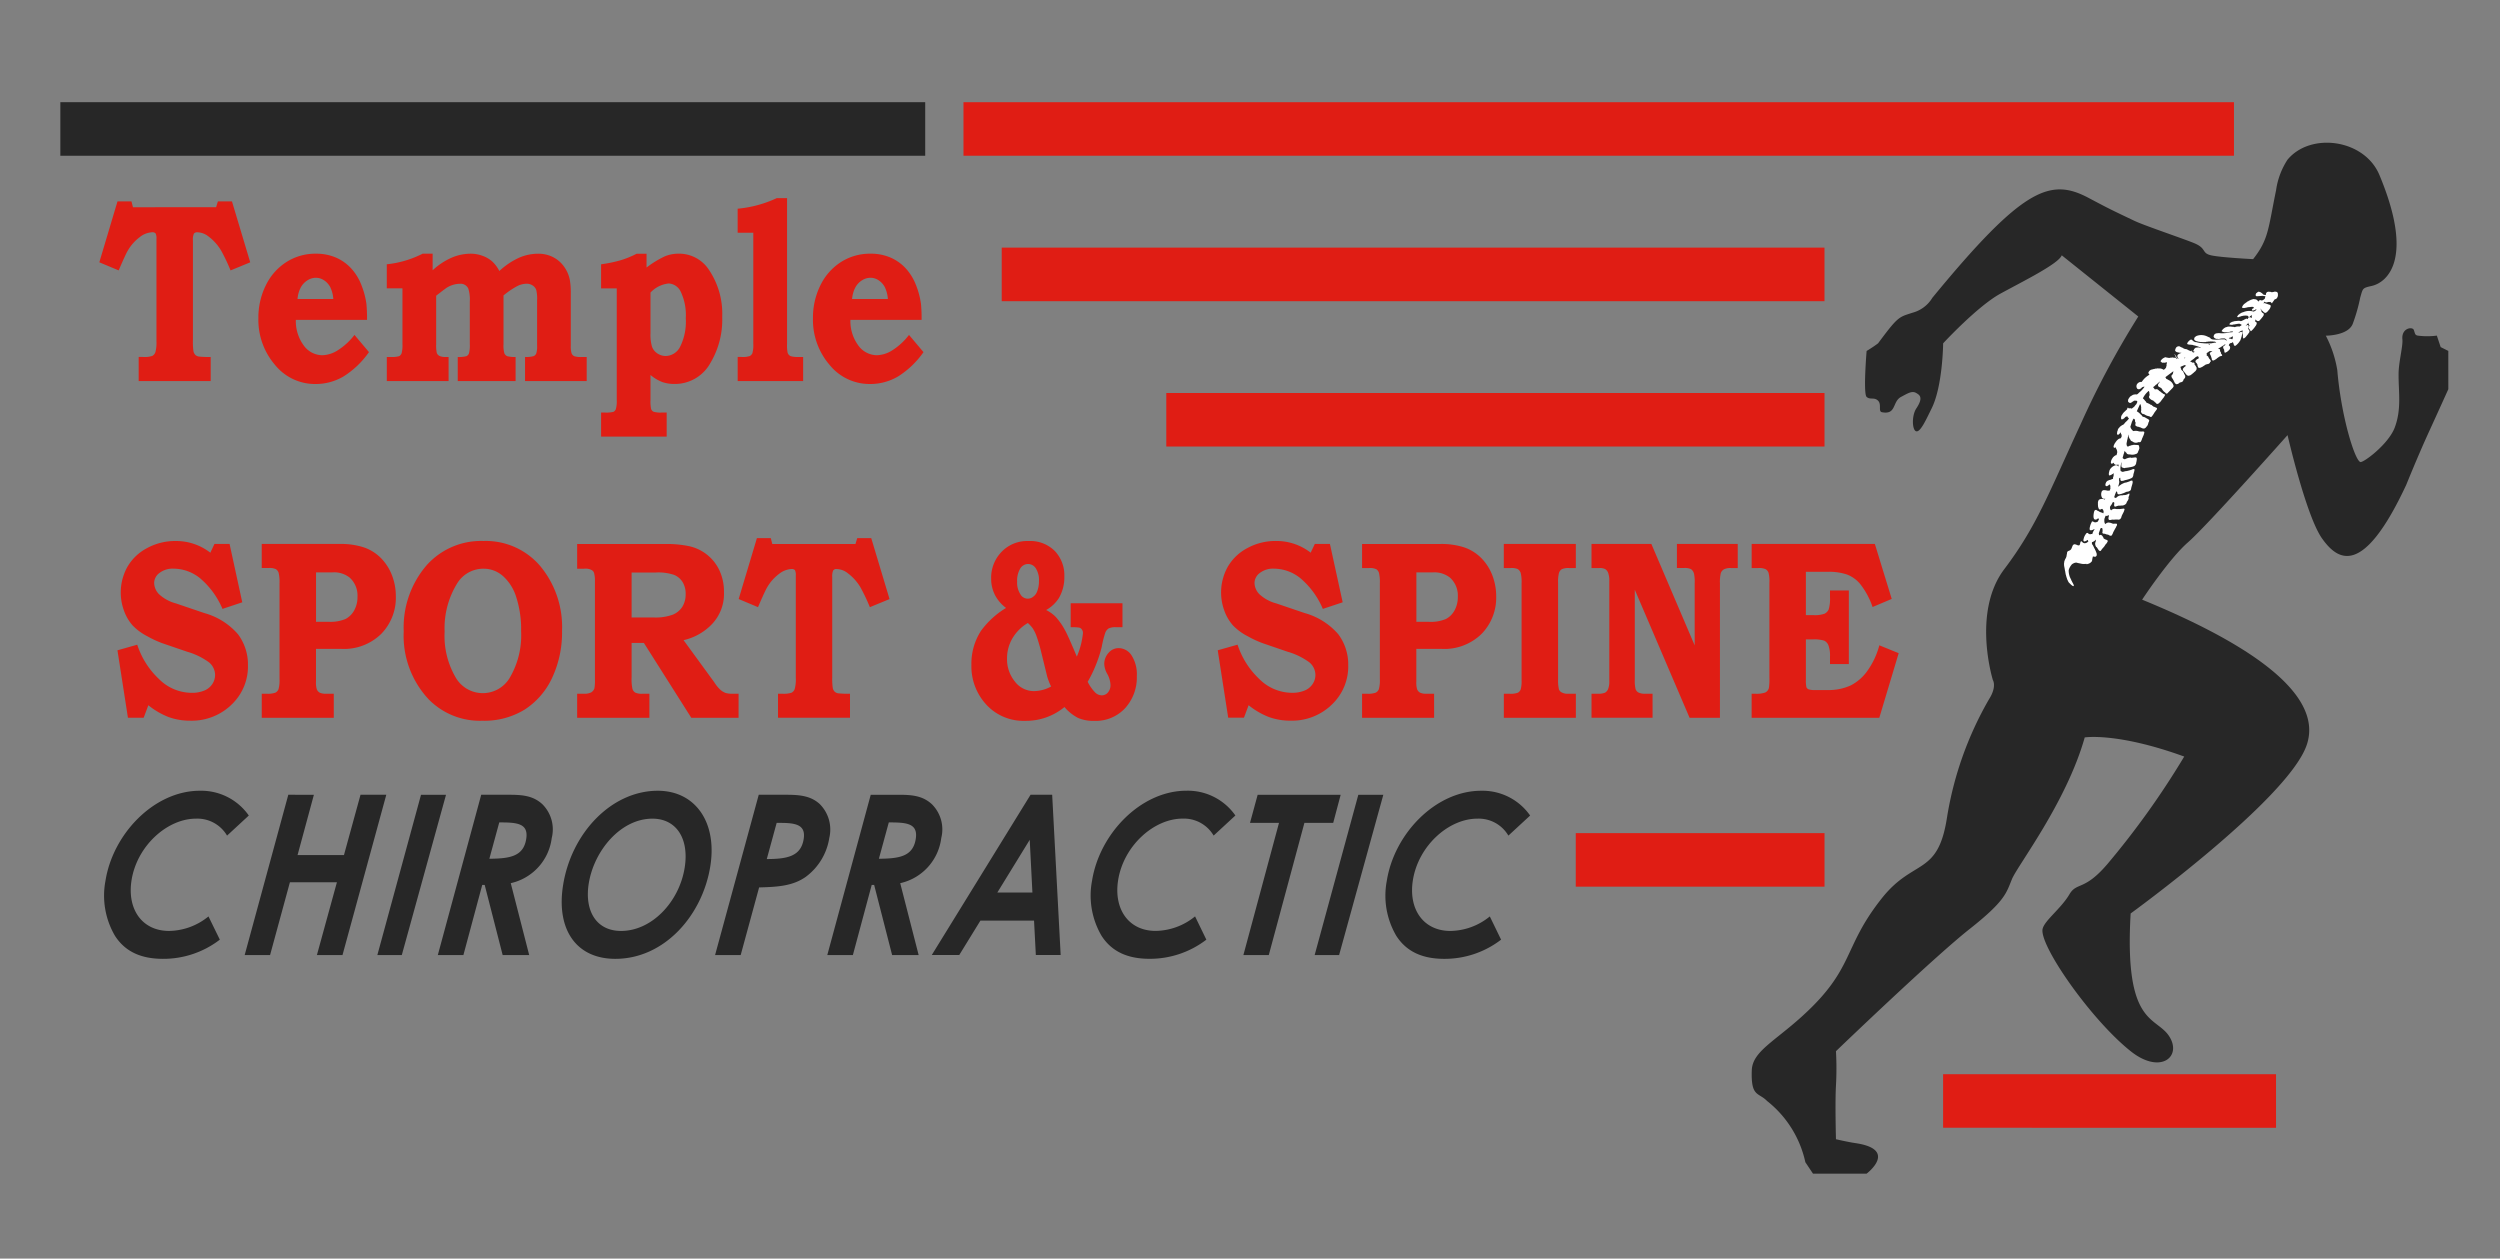 <svg id="Vectorized" xmlns="http://www.w3.org/2000/svg" width="290" height="146" viewBox="0 0 290 146">
  <rect x="0" y="0" width="290" height="146" fill="#808080" stroke="none"/>
  <defs>
    <style>
      .cls-1 {
        fill: #e01d14;
      }

      .cls-1, .cls-2, .cls-3 {
        fill-rule: evenodd;
      }

      .cls-2 {
        fill: #272727;
      }

      .cls-3 {
        fill: #fff;
      }
    </style>
  </defs>
  <g id="Rectangles">
    <path id="Red_Rectangles" data-name="Red Rectangles" class="cls-1" d="M111.763,11.853H259.141v6.215H111.763V11.853ZM116.2,28.721h95.441v6.215H116.2V28.721ZM135.29,45.59h76.353V51.8H135.29V45.59Zm47.5,51.05h28.855v6.215H182.788V96.639ZM225.4,124.606h38.62v6.215H225.4v-6.215Z"/>
    <path id="Black_Rectangle" data-name="Black Rectangle" class="cls-2" d="M7,11.853H107.324v6.215H7V11.853Z"/>
  </g>
  <g id="Type">
    <path id="Temple" class="cls-1" d="M11.521,30.427l2.245,0.939q0.8-1.864,1.043-2.269a5.2,5.2,0,0,1,1.4-1.59,2.522,2.522,0,0,1,1.423-.564,0.509,0.509,0,0,1,.417.13,1.261,1.261,0,0,1,.1.636V39.559a4.256,4.256,0,0,1-.123,1.293,0.792,0.792,0,0,1-.358.433,2.862,2.862,0,0,1-1.074.123H16.085V44.2h8.356V41.409a10.522,10.522,0,0,1-1.383-.05,0.754,0.754,0,0,1-.407-0.2,0.859,0.859,0,0,1-.21-0.412,7.692,7.692,0,0,1-.062-1.286V27.869a1.626,1.626,0,0,1,.11-0.759,0.451,0.451,0,0,1,.4-0.166,2.152,2.152,0,0,1,1.264.462,5.661,5.661,0,0,1,1.5,1.662,21.791,21.791,0,0,1,1.092,2.3l2.282-.939L26.907,23.36H25.275l-0.208.679H15.422l-0.172-.679h-1.62ZM39.2,40.621a3.517,3.517,0,0,1-1.791.585,2.678,2.678,0,0,1-2.178-1.134,4.781,4.781,0,0,1-.914-2.97h8.258a16.992,16.992,0,0,0-.074-1.879,9.487,9.487,0,0,0-.632-2.29,5.99,5.99,0,0,0-1.215-1.886,5.214,5.214,0,0,0-1.761-1.2,5.756,5.756,0,0,0-2.233-.419,6.25,6.25,0,0,0-3.448.976,6.644,6.644,0,0,0-2.38,2.7,8.429,8.429,0,0,0-.859,3.808,8.012,8.012,0,0,0,1.914,5.4A5.971,5.971,0,0,0,36.6,44.545a6.346,6.346,0,0,0,3.245-.874A10.255,10.255,0,0,0,42.8,40.845l-1.681-1.994A7.458,7.458,0,0,1,39.2,40.621Zm-4.687-5.946a3.492,3.492,0,0,1,.375-1.329,2.246,2.246,0,0,1,.769-0.824,1.84,1.84,0,0,1,1-.3,1.686,1.686,0,0,1,.942.3,2.129,2.129,0,0,1,.714.795,3.747,3.747,0,0,1,.351,1.366H34.514Zm14.512-5.246a11.855,11.855,0,0,1-4.157,1.228v2.789h1.816v6.491a3.421,3.421,0,0,1-.1,1.046,0.607,0.607,0,0,1-.288.332,2.817,2.817,0,0,1-.951.094H44.87V44.2h7.166V41.409H51.7a1.529,1.529,0,0,1-.742-0.13,0.646,0.646,0,0,1-.288-0.332,4,4,0,0,1-.074-1.01V34.3l0.283-.216q0.812-.635,1.009-0.75a3,3,0,0,1,.751-0.317,2.841,2.841,0,0,1,.726-0.1,0.975,0.975,0,0,1,.96.563,4.283,4.283,0,0,1,.172,1.515v4.948a3.413,3.413,0,0,1-.1,1.053,0.583,0.583,0,0,1-.282.317,3.486,3.486,0,0,1-1.018.1V44.2h6.712V41.409a3.488,3.488,0,0,1-.961-0.087,0.671,0.671,0,0,1-.341-0.333,3.38,3.38,0,0,1-.1-1.057v-5.66a9.375,9.375,0,0,1,1.637-1.107,2.5,2.5,0,0,1,1.034-.253,1.228,1.228,0,0,1,.72.21,1.039,1.039,0,0,1,.406.507,4.408,4.408,0,0,1,.1,1.209v5.254a2.686,2.686,0,0,1-.1.919,0.6,0.6,0,0,1-.3.3,3.124,3.124,0,0,1-1,.094V44.2h7.153V41.409h-0.54a2.593,2.593,0,0,1-.9-0.087,0.659,0.659,0,0,1-.313-0.332,3.036,3.036,0,0,1-.092-0.954V34.054a8.785,8.785,0,0,0-.1-1.517,3.871,3.871,0,0,0-.644-1.553A3.571,3.571,0,0,0,64.2,29.849a3.763,3.763,0,0,0-1.778-.419,5.567,5.567,0,0,0-2.219.47,8.565,8.565,0,0,0-2.28,1.539,3.977,3.977,0,0,0-.815-1.1,3.482,3.482,0,0,0-1.116-.657,3.9,3.9,0,0,0-1.392-.253,5.607,5.607,0,0,0-2.244.477,7.957,7.957,0,0,0-2.17,1.445V29.429H49.027Zm24.83,0a10.758,10.758,0,0,1-1.881.766,15.956,15.956,0,0,1-2.247.462v2.8h1.816V46.409a3.273,3.273,0,0,1-.1,1.033,0.581,0.581,0,0,1-.28.332,3.594,3.594,0,0,1-1.018.08H69.728v2.789h7.607V47.854H76.759a2.813,2.813,0,0,1-.951-0.094,0.56,0.56,0,0,1-.276-0.311,3.987,3.987,0,0,1-.074-1.041V43.5a4.852,4.852,0,0,0,1.362.816,4.33,4.33,0,0,0,1.46.224,4.7,4.7,0,0,0,4.147-2.471,9.783,9.783,0,0,0,1.35-5.318,9.094,9.094,0,0,0-1.546-5.462,4.138,4.138,0,0,0-3.5-1.864,4.248,4.248,0,0,0-1.589.3A11.373,11.373,0,0,0,75,31.034v-1.6H73.856Zm3.725,3.454a1.643,1.643,0,0,1,1.4.99,6.285,6.285,0,0,1,.57,3.042A6.507,6.507,0,0,1,78.9,40.21a1.913,1.913,0,0,1-1.65,1.084,1.735,1.735,0,0,1-1-.3,1.592,1.592,0,0,1-.614-0.766,4.938,4.938,0,0,1-.178-1.582V33.938a3.346,3.346,0,0,1,2.123-1.055h0Zm12.527-9.9a13.758,13.758,0,0,1-4.54,1.228V27h1.816v12.89a3.5,3.5,0,0,1-.1,1.062,0.656,0.656,0,0,1-.307.347,2.526,2.526,0,0,1-.945.108H85.569V44.2h7.595V41.409H92.734a3.22,3.22,0,0,1-.994-0.087,0.645,0.645,0,0,1-.38-0.419,4.4,4.4,0,0,1-.061-1.012V22.985h-1.19Zm13.423,17.637a3.515,3.515,0,0,1-1.791.585,2.678,2.678,0,0,1-2.178-1.134,4.781,4.781,0,0,1-.914-2.97h8.258a16.968,16.968,0,0,0-.074-1.879,9.487,9.487,0,0,0-.632-2.29,5.994,5.994,0,0,0-1.215-1.886,5.216,5.216,0,0,0-1.76-1.2,5.759,5.759,0,0,0-2.233-.419,6.25,6.25,0,0,0-3.448.976,6.644,6.644,0,0,0-2.38,2.7,8.429,8.429,0,0,0-.859,3.808,8.012,8.012,0,0,0,1.914,5.4,5.971,5.971,0,0,0,4.711,2.233,6.349,6.349,0,0,0,3.246-.874,10.262,10.262,0,0,0,2.95-2.825l-1.681-1.994A7.444,7.444,0,0,1,103.531,40.621Zm-4.687-5.946a3.492,3.492,0,0,1,.375-1.329,2.246,2.246,0,0,1,.769-0.824,1.841,1.841,0,0,1,1-.3,1.684,1.684,0,0,1,.941.3,2.122,2.122,0,0,1,.714.795,3.765,3.765,0,0,1,.351,1.366H98.844Z"/>
    <path id="SPORT_SPINE" data-name="SPORT &amp; SPINE" class="cls-1" d="M24.876,63.1L24.4,64.115a6.478,6.478,0,0,0-4.012-1.358,6.816,6.816,0,0,0-3.356.838,5.65,5.65,0,0,0-2.27,2.19,6.123,6.123,0,0,0-.362,5.1,5.223,5.223,0,0,0,.987,1.669,6.46,6.46,0,0,0,1.7,1.25,11.97,11.97,0,0,0,1.76.816L21.71,75.6a7.973,7.973,0,0,1,2.528,1.228,1.911,1.911,0,0,1,.712,1.488,1.887,1.887,0,0,1-.307,1.011,2.022,2.022,0,0,1-.914.766,3.719,3.719,0,0,1-1.528.274,5.4,5.4,0,0,1-3.761-1.6,9.529,9.529,0,0,1-2.521-3.981l-2.294.65,1.215,7.818h1.828l0.54-1.445a8.773,8.773,0,0,0,2.38,1.38,7.325,7.325,0,0,0,2.5.412,6.628,6.628,0,0,0,4.908-2,6.089,6.089,0,0,0,1.767-4.425,5.863,5.863,0,0,0-1.153-3.6,7.952,7.952,0,0,0-3.9-2.458L20.422,70a4.617,4.617,0,0,1-1.988-1.085,1.924,1.924,0,0,1-.552-1.316,1.459,1.459,0,0,1,.606-1.128,2.511,2.511,0,0,1,1.66-.507,4.927,4.927,0,0,1,3.075,1.124,9.547,9.547,0,0,1,2.585,3.544l2.294-.766L26.631,63.1H24.876Zm5.485,2.789h0.827a1.684,1.684,0,0,1,.821.137,0.786,0.786,0,0,1,.315.434,4.74,4.74,0,0,1,.1,1.221V78.768a3.841,3.841,0,0,1-.111,1.163,0.762,0.762,0,0,1-.358.412,2.538,2.538,0,0,1-1.012.13h-0.58v2.789h8.356V80.473H37.845a1.643,1.643,0,0,1-.767-0.13,0.783,0.783,0,0,1-.337-0.4,2.775,2.775,0,0,1-.086-0.9V75.271h2.92a6.167,6.167,0,0,0,4.656-1.749,6,6,0,0,0,1.687-4.335,6.723,6.723,0,0,0-.442-2.435,5.8,5.8,0,0,0-1.259-1.987,5.129,5.129,0,0,0-1.952-1.25A8.471,8.471,0,0,0,39.41,63.1h-9.05v2.789Zm8.2,0.506a2.9,2.9,0,0,1,2,.607,2.794,2.794,0,0,1,.908,2.2,3.191,3.191,0,0,1-.38,1.6,2.445,2.445,0,0,1-1.006,1,4.467,4.467,0,0,1-1.963.325h-1.46V66.4h1.9Zm10.828-.708a11.061,11.061,0,0,0-2.558,7.543,10.788,10.788,0,0,0,2.92,7.919,8.332,8.332,0,0,0,6.209,2.457,8.935,8.935,0,0,0,4.9-1.293,8.756,8.756,0,0,0,3.184-3.678,12.4,12.4,0,0,0,1.153-5.462,11.063,11.063,0,0,0-2.521-7.5,8.3,8.3,0,0,0-6.595-2.919A8.456,8.456,0,0,0,49.385,65.69Zm8.9,1.084a5.4,5.4,0,0,1,1.577,2.442,12.1,12.1,0,0,1,.583,4.032A9.665,9.665,0,0,1,59.084,78.7a3.634,3.634,0,0,1-6.159,0,9.544,9.544,0,0,1-1.35-5.419,9.883,9.883,0,0,1,1.448-5.592,3.566,3.566,0,0,1,3.1-1.72A3.351,3.351,0,0,1,58.286,66.774Zm8.662-.795h0.642l0.346-.015a1.414,1.414,0,0,1,.679.159,0.554,0.554,0,0,1,.3.368,3.379,3.379,0,0,1,.093.947V78.782a5.061,5.061,0,0,1-.062,1.084,0.912,0.912,0,0,1-.377.455,1.768,1.768,0,0,1-.858.152H66.949v2.789h8.38V80.473H74.544a1.806,1.806,0,0,1-.865-0.137,0.781,0.781,0,0,1-.313-0.419,5.266,5.266,0,0,1-.1-1.322V74.577h1.423l5.5,8.685h5.485V80.473H84.936a2.411,2.411,0,0,1-.785-0.1,1.847,1.847,0,0,1-.564-0.34,3.861,3.861,0,0,1-.626-0.73l-0.147-.217-3.521-4.827A6.567,6.567,0,0,0,82.587,72.4a5.094,5.094,0,0,0,1.393-3.721,5.814,5.814,0,0,0-.54-2.543,5.073,5.073,0,0,0-3.7-2.818,12.7,12.7,0,0,0-2.229-.217H66.949v2.876Zm9.141,0.433a5.815,5.815,0,0,1,2.1.275,2.1,2.1,0,0,1,.994.845,2.565,2.565,0,0,1,.35,1.366,2.756,2.756,0,0,1-.374,1.474,2.394,2.394,0,0,1-1.117.932,5.866,5.866,0,0,1-2.239.325h-2.54V66.413H76.09Zm9.595,3.078L87.93,70.43q0.8-1.864,1.043-2.269a5.2,5.2,0,0,1,1.4-1.59,2.522,2.522,0,0,1,1.423-.564,0.509,0.509,0,0,1,.417.13,1.261,1.261,0,0,1,.1.636v11.85a4.26,4.26,0,0,1-.123,1.293,0.792,0.792,0,0,1-.358.433,2.861,2.861,0,0,1-1.074.123H90.249v2.789H98.6V80.473a10.521,10.521,0,0,1-1.382-.05,0.753,0.753,0,0,1-.407-0.2,0.859,0.859,0,0,1-.21-0.412,7.7,7.7,0,0,1-.062-1.286V66.933a1.627,1.627,0,0,1,.11-0.759,0.451,0.451,0,0,1,.4-0.166,2.152,2.152,0,0,1,1.264.462,5.661,5.661,0,0,1,1.5,1.662,21.768,21.768,0,0,1,1.092,2.3l2.282-.939-2.122-7.066H99.439l-0.208.679H89.586l-0.172-.679H87.8ZM124.2,72.757a5.672,5.672,0,0,1,.97.043,0.514,0.514,0,0,1,.331.224,0.722,0.722,0,0,1,.123.412,9.209,9.209,0,0,1-.712,2.731q-1.03-2.471-1.387-3.092a7.69,7.69,0,0,0-1.092-1.546,4.262,4.262,0,0,0-1.079-.766,4.2,4.2,0,0,0,1.484-1.4,4.794,4.794,0,0,0,.626-2.514,4.083,4.083,0,0,0-1.1-2.926,4.028,4.028,0,0,0-3.068-1.163,4.1,4.1,0,0,0-3.122,1.264,4.3,4.3,0,0,0-1.2,3.071,4.18,4.18,0,0,0,.436,1.915,4.374,4.374,0,0,0,1.294,1.51,9.97,9.97,0,0,0-2.92,2.673,7.008,7.008,0,0,0-1.1,3.945,6.535,6.535,0,0,0,1.73,4.6,5.837,5.837,0,0,0,4.5,1.879,7,7,0,0,0,4.564-1.6,5.218,5.218,0,0,0,1.595,1.272,4.516,4.516,0,0,0,1.853.332,4.644,4.644,0,0,0,3.589-1.474,5.294,5.294,0,0,0,1.356-3.728,4.05,4.05,0,0,0-.608-2.391,1.8,1.8,0,0,0-1.5-.845,1.517,1.517,0,0,0-1.177.556,1.892,1.892,0,0,0-.491,1.293,2.526,2.526,0,0,0,.356,1.156,2.936,2.936,0,0,1,.368,1.257,1.288,1.288,0,0,1-.295.874,0.922,0.922,0,0,1-.724.34,1.136,1.136,0,0,1-.73-0.3,4.9,4.9,0,0,1-.9-1.272,14.209,14.209,0,0,0,.982-2.03,14.374,14.374,0,0,0,.65-2.03,12.211,12.211,0,0,1,.405-1.618A1.054,1.054,0,0,1,128.6,72.9a1.859,1.859,0,0,1,.871-0.144h0.736V69.982H124.2v2.775Zm-4.049-6.835a2.5,2.5,0,0,1,.368,1.5,3.175,3.175,0,0,1-.2,1.156,1.291,1.291,0,0,1-.454.629,0.979,0.979,0,0,1-1.509-.289,2.441,2.441,0,0,1-.368-1.423,2.748,2.748,0,0,1,.356-1.539A1.053,1.053,0,0,1,120.15,65.921Zm-0.356,6.965a4.414,4.414,0,0,1,.43.867,18.946,18.946,0,0,1,.577,1.98l0.662,2.7a6.5,6.5,0,0,0,.466,1.2,4.229,4.229,0,0,1-2,.535,2.767,2.767,0,0,1-2.2-1.106,4.087,4.087,0,0,1-.914-2.695,4.581,4.581,0,0,1,.613-2.3,5.01,5.01,0,0,1,1.8-1.8A3.555,3.555,0,0,1,119.794,72.887ZM152.518,63.1l-0.479,1.011a6.478,6.478,0,0,0-4.012-1.358,6.816,6.816,0,0,0-3.356.838,5.651,5.651,0,0,0-2.27,2.19,6.129,6.129,0,0,0-.362,5.1,5.226,5.226,0,0,0,.988,1.669,6.447,6.447,0,0,0,1.7,1.25,11.988,11.988,0,0,0,1.76.816l2.861,0.981a7.974,7.974,0,0,1,2.528,1.228,1.912,1.912,0,0,1,.711,1.488,1.889,1.889,0,0,1-.306,1.011,2.026,2.026,0,0,1-.915.766,3.715,3.715,0,0,1-1.527.274,5.4,5.4,0,0,1-3.761-1.6,9.529,9.529,0,0,1-2.521-3.981l-2.3.65,1.215,7.818h1.828l0.54-1.445a8.781,8.781,0,0,0,2.38,1.38,7.331,7.331,0,0,0,2.5.412,6.628,6.628,0,0,0,4.908-2,6.089,6.089,0,0,0,1.767-4.425,5.861,5.861,0,0,0-1.153-3.6,7.952,7.952,0,0,0-3.9-2.458L148.064,70a4.621,4.621,0,0,1-1.988-1.085,1.924,1.924,0,0,1-.552-1.316,1.46,1.46,0,0,1,.606-1.128,2.513,2.513,0,0,1,1.66-.507,4.924,4.924,0,0,1,3.075,1.124,9.536,9.536,0,0,1,2.585,3.544l2.3-.766L154.272,63.1h-1.754ZM158,65.893h0.827a1.684,1.684,0,0,1,.821.137,0.786,0.786,0,0,1,.315.434,4.722,4.722,0,0,1,.1,1.221V78.768a3.833,3.833,0,0,1-.112,1.163,0.76,0.76,0,0,1-.358.412,2.533,2.533,0,0,1-1.012.13H158v2.789h8.356V80.473h-0.871a1.642,1.642,0,0,1-.767-0.13,0.777,0.777,0,0,1-.337-0.4,2.753,2.753,0,0,1-.086-0.9V75.271h2.92a6.167,6.167,0,0,0,4.656-1.749,6,6,0,0,0,1.687-4.335,6.715,6.715,0,0,0-.442-2.435,5.8,5.8,0,0,0-1.258-1.987,5.136,5.136,0,0,0-1.953-1.25,8.47,8.47,0,0,0-2.855-.412H158v2.789Zm8.2,0.506a2.9,2.9,0,0,1,2,.607,2.792,2.792,0,0,1,.908,2.2,3.2,3.2,0,0,1-.38,1.6,2.448,2.448,0,0,1-1.006,1,4.467,4.467,0,0,1-1.963.325H164.3V66.4h1.9Zm8.246-.506h0.765a1.846,1.846,0,0,1,.839.116,0.867,0.867,0,0,1,.352.455,4.542,4.542,0,0,1,.1,1.236V78.9a3.451,3.451,0,0,1-.1,1.062,0.731,0.731,0,0,1-.327.39,2.325,2.325,0,0,1-.95.123h-0.679v2.789H182.8V80.473h-0.908a1.4,1.4,0,0,1-.773-0.173,0.634,0.634,0,0,1-.294-0.376,4.812,4.812,0,0,1-.086-1.171V67.6a4.044,4.044,0,0,1,.1-1.134,0.816,0.816,0,0,1,.319-0.434,1.849,1.849,0,0,1,.878-0.137h0.76V63.1h-8.355v2.789Zm10.171,0h0.915a1.313,1.313,0,0,1,.695.137,0.919,0.919,0,0,1,.33.448,2.874,2.874,0,0,1,.122.975v11.56a2.346,2.346,0,0,1-.135.91,0.852,0.852,0,0,1-.359.426,1.946,1.946,0,0,1-.836.123h-0.732v2.789h7.08V80.473h-0.817a1.693,1.693,0,0,1-.824-0.144,0.758,0.758,0,0,1-.329-0.39,4.25,4.25,0,0,1-.091-1.142V68.407l6.355,14.855h3.522V67.67a4.435,4.435,0,0,1,.1-1.185,0.831,0.831,0,0,1,.348-0.433,1.628,1.628,0,0,1,.835-0.159h0.781V63.1h-7.055v2.789h0.834a1.625,1.625,0,0,1,.81.137,0.925,0.925,0,0,1,.331.484,4.507,4.507,0,0,1,.086,1.156v7.2L191.559,63.1h-6.944v2.789Zm18.577,0h0.76a1.848,1.848,0,0,1,.871.137,0.8,0.8,0,0,1,.326.412,4.1,4.1,0,0,1,.1,1.171V78.595a6.84,6.84,0,0,1-.061,1.228,0.826,0.826,0,0,1-.418.506,3.015,3.015,0,0,1-1.153.144h-0.429v2.789H218l2.247-7.494-2.242-.912a9.152,9.152,0,0,1-1.332,2.882A5.367,5.367,0,0,1,214.7,79.5a6.1,6.1,0,0,1-2.713.544h-1.436a2.11,2.11,0,0,1-.767-0.087,0.456,0.456,0,0,1-.24-0.246,3.632,3.632,0,0,1-.061-0.9V74.173h0.773a3.937,3.937,0,0,1,1.362.145,1.034,1.034,0,0,1,.485.552,3.467,3.467,0,0,1,.177,1.293v0.871h2.184v-8.54h-2.184v0.766a4.348,4.348,0,0,1-.147,1.409,0.98,0.98,0,0,1-.484.52,3.4,3.4,0,0,1-1.307.166h-0.859V66.326H212.1a6.617,6.617,0,0,1,2.129.311A3.665,3.665,0,0,1,215.9,67.9a8.945,8.945,0,0,1,1.319,2.514l2.221-.939L217.484,63.1H203.192v2.789Z"/>
    <path id="CHIROPRACTIC" class="cls-2" d="M24.183,106.305a7.37,7.37,0,0,1-4.574,1.683c-3.122,0-4.881-2.512-4.35-5.878,0.628-3.987,4.138-7.147,7.48-7.147a3.991,3.991,0,0,1,3.6,1.968l2.522-2.33a6.732,6.732,0,0,0-5.681-2.874c-5.277,0-10.083,4.972-10.948,10.461a9.212,9.212,0,0,0,1.107,6.37c1.183,1.838,3.031,2.667,5.56,2.667A10.735,10.735,0,0,0,25.5,109Zm4.2,4.479h2.946l2.3-8.441h5.453l-2.32,8.441h2.968L44.81,92.193h-2.99L39.9,99.184H34.518l1.893-6.991H33.443Zm15.391,0h2.836l5.128-18.591h-2.9Zm7.014,0h2.968l2.183-8.13h0.286l2.083,8.13h3.078l-2.138-8.337A6.14,6.14,0,0,0,64,97.216a4.116,4.116,0,0,0-1.095-3.936c-1.076-.984-2.313-1.088-3.874-1.088h-3.21ZM57.914,95.4c2.023,0,3.418.078,3.128,1.916-0.322,2.046-1.92,2.279-4.277,2.3ZM76.3,91.727c-5.343,0-10.023,4.868-10.986,10.979-0.8,5.075,1.494,8.519,6.067,8.519,5.694,0,10.118-5.05,11.019-10.772C83.206,95.352,80.634,91.727,76.3,91.727Zm-0.62,3.237c2.77,0,4.276,2.3,3.745,5.671-0.628,3.988-3.819,7.354-7.381,7.354-2.858,0-4.254-2.3-3.752-5.49C68.895,98.692,71.989,94.964,75.682,94.964Zm7.27,15.821H85.92l2.138-7.845c2.207-.052,3.92-0.182,5.4-1.217A6.936,6.936,0,0,0,96.2,97.19a4.181,4.181,0,0,0-1.1-3.91c-1.036-.958-2.313-1.088-3.9-1.088H88.014Zm7.142-15.329h0.462c1.825,0,2.927.259,2.674,1.864-0.314,1.994-1.862,2.33-4.281,2.33Zm5.874,15.329h2.968l2.183-8.13h0.286l2.082,8.13h3.078l-2.138-8.337a6.14,6.14,0,0,0,4.76-5.231,4.115,4.115,0,0,0-1.095-3.936c-1.076-.984-2.313-1.088-3.874-1.088h-3.21ZM103.1,95.4c2.022,0,3.417.078,3.128,1.916-0.323,2.046-1.921,2.279-4.277,2.3Zm4.986,15.38h3.188l2.453-3.987h6.222l0.207,3.987h2.88l-0.984-18.591h-2.506Zm7.606-7.25,3.755-6.111,0.312,6.111h-4.067Zm22.935,2.771a7.367,7.367,0,0,1-4.574,1.683c-3.122,0-4.881-2.512-4.351-5.878,0.629-3.987,4.139-7.147,7.48-7.147a3.993,3.993,0,0,1,3.6,1.968l2.522-2.33a6.733,6.733,0,0,0-5.682-2.874c-5.276,0-10.083,4.972-10.948,10.461a9.214,9.214,0,0,0,1.107,6.37c1.183,1.838,3.031,2.667,5.56,2.667A10.737,10.737,0,0,0,139.937,109ZM145,95.456h3.363l-4.13,15.329h2.946l4.131-15.329h3.341l0.866-3.263h-9.629Zm7.5,15.329h2.836l5.129-18.591h-2.9Zm20.318-4.479a7.372,7.372,0,0,1-4.575,1.683c-3.122,0-4.881-2.512-4.35-5.878,0.628-3.987,4.138-7.147,7.48-7.147a3.99,3.99,0,0,1,3.6,1.968l2.522-2.33a6.732,6.732,0,0,0-5.681-2.874c-5.277,0-10.083,4.972-10.948,10.461a9.209,9.209,0,0,0,1.106,6.37c1.184,1.838,3.032,2.667,5.56,2.667A10.733,10.733,0,0,0,174.126,109Z"/>
  </g>
  <g id="Runner">
    <path id="Runner-2" data-name="Runner" class="cls-2" d="M241.829,85.542s3.76-.608,11.541,2.219a95.846,95.846,0,0,1-8.878,12.43c-2.712,3.2-3.579,2.09-4.439,3.551-0.97,1.648-2.865,3.014-3.107,3.995-0.455,1.838,5.564,10.5,10.209,14.2,3.486,2.777,6.032.6,4.44-1.775-1.553-2.321-5.2-1.212-4.44-14.2,0,0,18.257-13.236,20.42-19.532s-7.929-12.3-19.088-16.869c0,0,3.1-4.718,5.327-6.659s11.542-12.429,11.542-12.429,2.149,9.374,4,11.986,4.765,4.51,9.766-6.215c0,0,1.334-3.315,2.663-6.215,1.089-2.374,2.22-4.883,2.22-4.883V40.707l-0.888-.444-0.444-1.332a8.614,8.614,0,0,1-2.219,0c-0.328-.069-0.3-0.234-0.45-0.653s-1.459-.239-1.326,1.1c0.077,0.771-.437,2.619-0.444,4-0.01,2.14.361,4.071-.444,6.215-0.732,1.951-3.672,4.132-4,4-0.678-.287-2.229-5.411-2.663-10.654a13.322,13.322,0,0,0-1.332-4s2.53,0.008,3.107-1.332a19.982,19.982,0,0,0,.888-3.107c0.317-1.058.214-1.082,1.332-1.332,1.725-.385,5.01-3.024.888-12.873-1.741-4.16-7.983-4.993-10.654-1.776a8.671,8.671,0,0,0-1.332,3.551c-0.925,4.5-.855,5.7-2.663,7.99,0,0-3.8-.19-4.883-0.444s-0.523-.747-1.776-1.332c-0.9-.42-5.873-2.079-7.1-2.663-2.824-1.341-3.054-1.459-5.327-2.664-4.446-2.358-7.6-1.213-18.117,11.581a3.85,3.85,0,0,1-2.3,1.736c-1.586.519-1.648,0.376-4,3.551a15.781,15.781,0,0,1-1.331.888s-0.411,4.951,0,5.327,0.878-.009,1.331.444c0.435,0.434-.012,1.243.444,1.332,1.7,0.331,1.187-1.231,2.22-1.776,0.8-.422,1.273-0.746,1.775-0.444,0.371,0.222.849,0.5,0,1.776-0.57.855-.49,2.577,0,2.663s1.141-1.381,1.776-2.663c1.289-2.6,1.332-7.547,1.332-7.547s3.98-4.309,6.658-5.771,6.734-3.46,7.1-4.439l8.878,7.1a102.185,102.185,0,0,0-6.658,12.429c-3.677,7.941-5.1,11.874-8.879,16.869s-1.331,12.873-1.331,12.873,0.491,0.755-.444,2.22a40.15,40.15,0,0,0-4.883,13.761c-1.061,6.8-3.858,4.677-7.547,9.322-4.627,5.828-3.086,8.133-9.322,13.761-3.245,2.929-5.7,4.066-5.771,6.215-0.108,3.113.768,2.521,1.776,3.551a12.4,12.4,0,0,1,4.439,7.1l0.888,1.331h6.215s3.739-2.819-1.332-3.551c-0.784-.113-2.22-0.444-2.22-0.444s-0.115-4.215,0-6.214a36.409,36.409,0,0,0,0-4s11.258-10.827,15.537-14.2c4.136-3.265,4.221-4.174,4.883-5.771S239.7,93.073,241.829,85.542Z"/>
    <path id="Spine" class="cls-3" d="M263.529,35.189a0.347,0.347,0,0,0-.219-0.175l-0.014.02-0.192-.007-0.044.032-0.034-.014-0.044.032-0.034-.015-0.014.02a0.222,0.222,0,0,1-.235-0.1l-0.127.177,0.036,0.042,0.06-.052,0.542,0.186a0.263,0.263,0,0,1,.2.14,0.873,0.873,0,0,1-.255.512l-0.1.136-0.015-.007-0.059.078-0.015-.007-0.044.059-0.016-.007-0.059.051-0.077-.009-0.015.02a0.607,0.607,0,0,1-.292-0.234l-0.115-.05,0.015-.02-0.05-.022c0-.024.007-0.049,0.011-0.073l-0.084-.036,0.014-.02L262.2,35.8l-0.015.02,0.034,0.015a0.1,0.1,0,0,0,.038.068l-0.015.02,0.034,0.014-0.012.047,0.033,0.014c0,0.015-.009.031-0.013,0.046l0.033,0.014L262.3,36.1l0.033,0.014-0.015.02,0.051,0.048-0.015.02,0.049,0.021-0.015.02,0.065,0.028-0.015.02,0.127,0.056-0.014.02,0.047,0.021c0,0.015-.009.031-0.014,0.046l0.031,0.014-0.029.066c0.006,0.011.011,0.022,0.016,0.033l-0.044.059a0.568,0.568,0,0,1-.119.182,3.89,3.89,0,0,1-.374.433,0.294,0.294,0,0,1-.394-0.172l-0.03.039a0.2,0.2,0,0,1-.042.111l0.016,0.007-0.045.058,0.016,0.007a0.36,0.36,0,0,0,.129.081,0.235,0.235,0,0,1,.034.275,0.491,0.491,0,0,1-.106.187,2.831,2.831,0,0,1-.518.6h-0.061l0.016-.019-0.094-.117L261,38.262l-0.032-.013,0.016-.019-0.149-.138c0-.024.009-0.048,0.013-0.072l-0.016-.007,0.03-.039c-0.006-.011-0.011-0.022-0.018-0.033l0.046-.058-0.016-.007a0.424,0.424,0,0,0,.088-0.169l-0.015.019c-0.094.012-.067-0.11-0.074-0.134l-0.035-.014c0.005-.015.009-0.031,0.014-0.046l-0.07-.028a0.057,0.057,0,0,1-.032.013,1.756,1.756,0,0,1-.25.259l0.017,0.007,0.212-.094,0.086,0.035,0.027,0.165c-0.028.092-.056,0.183-0.085,0.274a0.288,0.288,0,0,1,.076.492,0.562,0.562,0,0,1-.124.179l-0.232.287c-0.05.043-.117,0.084-0.171,0.134a0.21,0.21,0,0,1-.095-0.012,0.5,0.5,0,0,0-.034-0.115q0-.176,0-0.355l-0.034-.013c0.059-.119-0.007-0.029-0.039-0.092l0.009-.124-0.017-.007,0.047-.058-0.018-.007a0.332,0.332,0,0,0,.043-0.111l-0.052-.021-0.219.068a1.28,1.28,0,0,0-.242.212l0.018,0.007,0.282-.145,0.106,0.041c0.012,0.09.023,0.179,0.034,0.268l-0.032.039,0.017,0.007-0.031.039,0.018,0.033-0.045.084,0.018,0.032c-0.016.028-.031,0.056-0.046,0.083l0.017,0.007c-0.016.028-.031,0.056-0.046,0.083l0.016,0.007L259.9,39.4l0.017,0.032-0.063.077a1.914,1.914,0,0,1-.538.6,0.326,0.326,0,0,1-.134,0l0.016-.019-0.07-.051,0.015-.045-0.035-.013c0-.015.01-0.03,0.014-0.045l-0.035-.013c0-.023.009-0.047,0.013-0.071L259.04,39.8c0-.015.01-0.03,0.014-0.045l-0.076-.079c-0.064.142-.138,0.086-0.253,0.132a0.767,0.767,0,0,0-.083.07l-0.019-.007c-0.025.049-.05,0.1-0.076,0.148a0.115,0.115,0,0,1,0,.052c0.019,0.033.1,0.056,0.114,0.092l-0.017.019,0.038,0.039c0,0.015-.009.03-0.014,0.045l0.036,0.013c-0.013.07-.025,0.14-0.038,0.21a1.409,1.409,0,0,1-.36.342l-0.018-.006-0.032.038-0.052.006-0.067.05-0.091-.032c-0.01-.053-0.02-0.106-0.031-0.16,0-.023.008-0.047,0.011-0.071l-0.037-.013,0.009-.1-0.038-.014c0.005-.015.01-0.03,0.014-0.045l-0.059-.047a0.3,0.3,0,0,1,.056-0.332L258,40.121l0.1-.089a0.386,0.386,0,0,0,.071-0.024,0.223,0.223,0,0,0-.1-0.062,1.46,1.46,0,0,1-.169.139l-0.019-.007-0.033.038-0.019-.007-0.049.058-0.019-.007-0.085.069-0.02-.007-0.049.057-0.02-.007-0.032.038-0.02-.007-0.033.038-0.019-.008c-0.063.035-.117,0.077-0.174,0.112l0.039,0.015-0.016.019,0.02,0.008,0.016-.019,0.157,0.059c0,0.068,0,.135,0,0.2l0.039,0.014c0,0.024-.007.047-0.011,0.071l0.082,0.079-0.006.122,0.037,0.013-0.016.019,0.077,0.052c0,0.015-.009.03-0.014,0.044l0.037,0.013-0.016.019,0.037,0.013-0.017.019,0.019,0.006-0.017.019,0.019,0.006-0.049.057c-0.016,0-.081-0.008-0.09-0.007l-0.051.031a0.947,0.947,0,0,0-.192.081l-0.033.038-0.018-.007-0.049.057-0.019-.007-0.049.057-0.019-.007-0.066.075-0.019-.007-0.049.057-0.019-.007-0.049.057-0.019-.007a0.593,0.593,0,0,1-.228.117l-0.016.019-0.136-.048a0.2,0.2,0,0,0-.051-0.118c0-.041,0-0.082,0-0.123l-0.039-.015,0-.124-0.04-.015c0-.024.007-0.048,0.01-0.072l-0.04-.015c0-.015.008-0.03,0.013-0.045l-0.04-.015c0-.015.008-0.03,0.013-0.046l-0.064-.05,0.009-.073-0.041-.016,0.009-.073-0.02-.008,0.132-.152,0.02,0.008,0.017-.019,0.016-.019,0.021,0.008a0.242,0.242,0,0,0,.086-0.068c-0.009-.025,0,0,0-0.027a0.362,0.362,0,0,0-.074.022,0.708,0.708,0,0,0-.265.022l-0.021-.008-0.082.095a1.025,1.025,0,0,0-.194.127,0.17,0.17,0,0,1-.025.092l0.021,0.008a0.286,0.286,0,0,1-.014.173,0.422,0.422,0,0,1,.242.221c0,0.015-.009.03-0.013,0.045l0.087,0.083-0.017.019,0.129,0.123-0.016.019,0.039,0.014-0.016.019c0.025,0.04.061,0.071,0.087,0.106-0.032.036-.133,0.122-0.135,0.125l0.023,0.033-0.116.132-0.019-.007-0.033.038-0.02-.007-0.052.031-0.039-.014-0.089.042-0.039-.014-0.07.049-0.056,0-0.033.038-0.019-.007-0.119.105-0.02-.007-0.033.037-0.02-.007-0.049.056-0.02-.007-0.033.038-0.02-.007-0.033.037-0.02-.007a0.441,0.441,0,0,1-.271.1l-0.017.019L255,42.634a0.136,0.136,0,0,0-.048-0.069c0-.033,0-0.066,0-0.1l-0.04-.016,0-.154-0.041-.017,0.012-.046-0.041-.017c0-.015.009-0.031,0.013-0.046l-0.086-.062,0.016-.019-0.061-.026,0.016-.019-0.041-.018a0.238,0.238,0,0,1-.021-0.138l-0.021-.009,0.18-.206a0.5,0.5,0,0,0,.231-0.133,0.537,0.537,0,0,0-.113-0.231c-0.079.061-.153,0.051-0.235,0.1l-0.254.225c-0.129.088-.288,0.2-0.413,0.307l0.2,0.067-0.016.019,0.1,0.047,0.053-.028,0.14,0.036-0.016.019,0.041,0.018-0.017.019,0.042,0.018-0.021.12,0.09,0.089-0.016.019,0.041,0.017-0.017.019L254.7,42.44l-0.016.019,0.04,0.017-0.016.019,0.04,0.017-0.012.046,0.065,0.051c0,0.042,0,.084,0,0.126l0.024,0.034-0.033.037,0.02,0.008a0.8,0.8,0,0,1-.222.314l-0.02-.008-0.114.13-0.02-.008-0.082.093-0.02-.008-0.081.093-0.02-.008-0.049.056-0.02-.008-0.049.056-0.02-.008-0.033.037-0.056,0c-0.079.033-.008,0.043-0.108,0.031l-0.017.019a0.57,0.57,0,0,1-.24-0.1l0.016-.018-0.1-.071,0.016-.019-0.064-.054,0.016-.019-0.061-.027,0.016-.018-0.064-.055,0.016-.019-0.061-.028,0.016-.019-0.04-.019,0.016-.019-0.061-.028,0.016-.019a0.27,0.27,0,0,1-.1-0.284,0.9,0.9,0,0,1,.381-0.341l-0.184-.09-0.459.193c-0.02.043-.016,0.015-0.011,0.047a0.346,0.346,0,0,0,.067.194c0,0.025,0,.051-0.007.076l0.04,0.02-0.016.019,0.061,0.03-0.016.019,0.171,0.135-0.016.019,0.04,0.019-0.012.047,0.065,0.056-0.012.046,0.041,0.019c0,0.025-.006.049-0.008,0.074l0.088,0.091-0.012.046,0.04,0.018-0.012.046,0.04,0.017c0,0.067,0,.133-0.008.2l-0.033.037,0.02,0.008-0.192.221,0.019,0.008c-0.014.027-.029,0.055-0.044,0.082l0.02,0.008-0.128.147-0.194.068-0.075-.007-0.079.092-0.02-.009-0.048.055-0.019-.009-0.048.055-0.125.02-0.016.018-0.039-.018-0.016.018a0.608,0.608,0,0,1-.206-0.175l0.015-.018-0.039-.019,0.012-.046-0.087-.1,0.012-.047-0.087-.1,0.012-.047-0.04-.02,0.016-.018-0.039-.021,0.015-.018L252,43.933l0.015-.018-0.039-.021L252,43.876a0.288,0.288,0,0,1-.1-0.294l-0.02-.011,0.062-.073,0.019,0.011c0.04-.036.011-0.048,0.011-0.048l0.077-.092,0.066-.287-0.019-.011q-0.466.345-.917,0.684a0.512,0.512,0,0,1,.094.167l0.039,0.023-0.015.018a0.042,0.042,0,0,0,.053,0q0.154,0.092.309,0.177a1.024,1.024,0,0,1,.487.643,0.623,0.623,0,0,1-.194.293c-0.195.2-.387,0.4-0.578,0.593a0.393,0.393,0,0,1-.146-0.047,0.488,0.488,0,0,0-.217-0.192l0.015-.018-0.074-.041,0.015-.018-0.056-.031,0.014-.018-0.055-.032,0.014-.018-0.037-.021,0.015-.018-0.056-.032,0.015-.018-0.06-.062,0.015-.018-0.056-.033,0.015-.018q-0.184-.1-0.366-0.2l0.015-.018a0.179,0.179,0,0,1-.053-0.146l-0.019-.012,0.029-.036-0.018-.012,0.057-.073-0.019-.012a0.858,0.858,0,0,0,.2-0.285q-0.228.2-.45,0.391l-0.018-.013-0.07.091L250,44.7l-0.056.073-0.193.142,0.035,0.026q0.1,0.127.195,0.249a0.305,0.305,0,0,1,.175-0.048l0.036,0.024,0.015-.018,0.036,0.024,0.014-.018c0.062,0.049.124,0.1,0.187,0.145l-0.015.018c0.073,0.045.147,0.089,0.22,0.132l-0.014.018c0.087,0.06.174,0.118,0.262,0.174l-0.015.018c0.091,0.041.183,0.08,0.275,0.118a0.184,0.184,0,0,1-.053.128,1.19,1.19,0,0,1-.217.328l-0.322.427-0.018-.009-0.088.109c-0.045.034-.1,0.055-0.155,0.1l-0.085-.019-0.015.018a0.228,0.228,0,0,1-.113-0.114c-0.054-.039-0.108-0.079-0.161-0.119l0.014-.018-0.123-.074,0.014-.018a0.447,0.447,0,0,0-.188-0.091,0.9,0.9,0,0,1-.352-0.295c0-.036,0-0.073,0-0.11L249.281,46l0.088-.189-0.017-.013,0.009-.049-0.034-.026c0-.043.011-0.086,0.016-0.129l-0.057-.214c-0.043-.017-0.014-0.014-0.048-0.009l-0.017-.014-0.111.113a2.454,2.454,0,0,0-.536.743,1.35,1.35,0,0,1,.273.3l0.067,0.05a0.343,0.343,0,0,0,.143.188l0.014-.018,0.165,0.086,0.013-.018q0.128,0.085.255,0.165l0.014-.018,0.138,0.083-0.014.018,0.155,0.09-0.014.018,0.069,0.039,0.015-.018c0.109,0.052.218,0.1,0.329,0.147l-0.015.018,0.035,0.017a0.157,0.157,0,0,0,.007.053l-0.029.036,0.017,0.009-0.3.406a2.871,2.871,0,0,1-.333.486,0.618,0.618,0,0,0-.093.029c-0.062-.031-0.123-0.062-0.184-0.095a1.2,1.2,0,0,1-.482-0.175l-0.019-.039-0.013.018c-0.068-.026-0.136-0.052-0.2-0.08l-0.013.018a0.31,0.31,0,0,1-.162-0.141,0.374,0.374,0,0,1-.062-0.184l0.025-.036-0.016-.012a0.191,0.191,0,0,0,0-.2l0.025-.036c-0.007-.024-0.014-0.049-0.022-0.073l0.026-.036c-0.008-.025-0.015-0.049-0.022-0.074a0.649,0.649,0,0,0-.112-0.377q-0.194.426-.385,0.851a1.779,1.779,0,0,1,.482.405l0.095,0.066-0.013.018,0.1,0.093-0.013.018,0.032,0.021-0.013.018,0.061,0.013,0.013-.018,0.048,0.031,0.013-.018,0.064,0.04,0.013-.018q0.241,0.149.49,0.275l-0.014.018,0.086,0.068a1.281,1.281,0,0,1-.042.2c-0.026.045-.053,0.089-0.08,0.134l0.02,0.033-0.053.1,0.017,0.008-0.028.036,0.017,0.008-0.055.072,0.016,0.008-0.247.3-0.016-.008-0.07.064-0.061,0-0.043.028-0.124-.037-0.013.018q-0.156-.068-0.309-0.144l-0.013.018-0.092-.055-0.012.018-0.076-.047-0.013.018a0.536,0.536,0,0,1-.338-0.176,0.963,0.963,0,0,1,.044-0.294,0.371,0.371,0,0,1-.07-0.331,1.237,1.237,0,0,0-.15-0.152,0.442,0.442,0,0,0-.1.115,1.441,1.441,0,0,1-.113.243l-0.189.6,0.03,0.053-0.012.018,0.028,0.023a0.188,0.188,0,0,1-.011.018l0.028,0.023-0.012.018,0.028,0.023-0.012.018,0.042,0.034a0.726,0.726,0,0,0,.249.265,1.12,1.12,0,0,1,.529,0l0.178,0.049,0.013-.018,0.046,0.024,0.013-.018,0.03,0.016,0.013-.018,0.047,0.024a1.029,1.029,0,0,1,.359,0l-0.013.018,0.048,0.021-0.013.018,0.016,0.007a0.126,0.126,0,0,0,.005.05l-0.027.036,0.016,0.007-0.027.036,0.019,0.031-0.027.036,0.016,0.007-0.04.054,0.016,0.007-0.027.036,0.016,0.007-0.04.054,0.016,0.006-0.04.054,0.016,0.006-0.04.054L248.6,50.62l-0.039.054,0.015,0.006-0.039.054,0.016,0.006c-0.022.038-.043,0.076-0.064,0.114a1.263,1.263,0,0,1-.193.429h-0.06a0.22,0.22,0,0,1-.178,0,0.6,0.6,0,0,1-.684-0.066q-0.1-.043-0.195-0.09l0.011-.018c-0.024-.023-0.048-0.047-0.071-0.071l0.009-.045-0.041-.027,0.011-.018-0.055-.037,0.012-.018-0.041-.028a0.176,0.176,0,0,1,.011-0.018L247,50.824l0.011-.018-0.041-.029,0.012-.018-0.027-.02a0.188,0.188,0,0,1,.011-0.018l-0.027-.02c-0.012-.1-0.023-0.2-0.035-0.3a0.166,0.166,0,0,1-.011.018,0.214,0.214,0,0,1-.03.112l0.013,0.011c-0.007.012-.015,0.024-0.023,0.036l0.014,0.011-0.023.036,0.013,0.01-0.022.036,0.013,0.01-0.023.036,0.014,0.01c-0.008.012-.016,0.024-0.023,0.036l0.013,0.01c-0.007.012-.015,0.024-0.023,0.036l0.014,0.01-0.042.129,0.014,0.01-0.035.055,0.014,0.01-0.042.129,0.013,0.01-0.022.036,0.013,0.01-0.023.036,0.014,0.01L246.7,51.3l0.013,0.01-0.022.036,0.013,0.009-0.023.036L246.7,51.4l-0.022.036,0.013,0.009-0.023.036,0.018,0.064-0.012.018L246.7,51.58c0,0.015-.007.03-0.01,0.045a0.368,0.368,0,0,0,.156.2,0.462,0.462,0,0,1,.292-0.129l0.063-.039,0.055,0,0.038-.029,0.069,0.011,0.039-.029,0.07,0.01,0.039-.029a0.819,0.819,0,0,1,.141.018l0.013-.018,0.059,0.026a1.049,1.049,0,0,1,.366.031c0,0.045.025,0.028,0.037,0.058s0,0.074,0,.11l0.031,0.01c0,0.044,0,.088,0,0.132l0.018,0.028-0.025.036,0.015,0-0.045.116,0.016,0c-0.021.037-.041,0.074-0.061,0.111l0.015,0-0.05.071,0.015,0-0.038.053,0.016,0c-0.012.025-.024,0.05-0.035,0.075l0.015,0-0.1.142-0.016,0-0.053.049-0.043.009-0.013.018-0.03-.009-0.04.031-0.031-.009-0.04.031h-0.072l-0.013.018-0.113.006-0.013.018-0.044-.015-0.012.018-0.059-.021-0.012.018-0.058-.022-0.012.018-0.072-.028-0.012.018-0.1-.041-0.012.018a0.542,0.542,0,0,1-.338-0.089,0.174,0.174,0,0,1,.011-0.018l-0.043-.047,0.012-.018c-0.041-.03-0.082-0.061-0.122-0.093-0.034-.052-0.067-0.106-0.1-0.161a0.768,0.768,0,0,0-.038.151c-0.012.018-.023,0.036-0.034,0.054l0.013,0.008c-0.007.012-.014,0.024-0.022,0.036l0.013,0.008-0.073.179,0.013,0.008c-0.008.012-.015,0.024-0.022,0.036l0.013,0.008c-0.018.039-.036,0.078-0.053,0.116l0.013,0.008c-0.008.012-.015,0.024-0.022,0.036l0.013,0.008-0.033.054,0.013,0.008c-0.022.082-.06,0.08-0.014,0.138a0.383,0.383,0,0,0,.249.13,1.515,1.515,0,0,1,.657-0.2l0.044,0.015L247.2,53.1l0.044,0.015,0.012-.018L247.3,53.11l0.012-.018,0.044,0.014,0.012-.018L247.4,53.1l0.012-.018,0.045,0.014,0.012-.018,0.03,0.009,0.012-.018,0.045,0.013,0.013-.018,0.03,0.008,0.012-.018,0.046,0.012,0.012-.018,0.155,0.039c0,0.042.026,0.023,0.038,0.05s0,0.068,0,.1l0.019,0.024-0.025.035,0.019,0.024-0.021.056,0.016,0c-0.011.025-.022,0.049-0.034,0.074l0.02,0.024-0.025.035,0.016,0-0.024.035,0.016,0-0.025.035,0.016,0-0.025.035,0.016,0-0.024.035,0.02,0.023-0.025.035,0.016,0-0.041.111,0.016,0-0.134.194a0.168,0.168,0,0,0-.095.063,0.206,0.206,0,0,0-.087.025l-0.012.018-0.074.007-0.012.018-0.031-.006-0.012.018-0.031-.006-0.012.018-0.046-.009a0.171,0.171,0,0,1-.011.018l-0.031-.006-0.011.018-0.046-.01-0.011.018-0.045-.01-0.012.018-0.071,0a0.172,0.172,0,0,0-.011.018l-0.045-.011-0.011.018-0.029-.007-0.012.018-0.044-.011a0.172,0.172,0,0,1-.011.018l-0.043-.012-0.012.018-0.043-.012a0.172,0.172,0,0,1-.011.018l-0.043-.012a0.172,0.172,0,0,1-.011.018l-0.095-.008-0.037.031-0.027-.009a0.163,0.163,0,0,0-.011.018l-0.028-.009-0.011.018-0.147-.03c-0.017-.011.016-0.016,0-0.023a0.173,0.173,0,0,1-.011.018,0.371,0.371,0,0,1-.2-0.1c-0.013-.051-0.027-0.1-0.039-0.156L246.089,54c-0.007-.026-0.013-0.053-0.019-0.079a0.745,0.745,0,0,0,.024-0.294c-0.007.012-.014,0.024-0.022,0.036a0.626,0.626,0,0,1-.045.19l0.013,0.007-0.021.036,0.012,0.007-0.021.036,0.013,0.007L246,53.977l0.012,0.006-0.021.036,0.015,0.031c-0.013.04-.025,0.081-0.038,0.121l0.015,0.03-0.021.036,0.015,0.03-0.021.036,0.015,0.03c0,0.07,0,.139.008,0.208,0.006,0.017.011,0.035,0.017,0.052l-0.021.036c0.074,0.038.15,0.074,0.227,0.107l0.011-.018,0.03,0.031a0.173,0.173,0,0,1,.011-0.018l0.027,0.009a0.173,0.173,0,0,1,.011-0.018l0.027,0.009,0.035-.032h0.067a0.172,0.172,0,0,1,.011-0.018l0.027,0.008a0.173,0.173,0,0,0,.011-0.018l0.107-.012,0.011-.018,0.152,0a0.162,0.162,0,0,1,.011-0.018l0.029,0.007a0.172,0.172,0,0,0,.011-0.018l0.044,0.01,0.012-.018,0.07-.005,0.012-.018,0.113-.018a0.171,0.171,0,0,1,.011-0.018l0.03,0.006,0.012-.018,0.03,0.006,0.012-.018,0.031,0.005a0.171,0.171,0,0,1,.011-0.018l0.031,0.005,0.039-.033,0.031,0.005a0.449,0.449,0,0,1,.292-0.074c0.013,0.034.025,0.067,0.038,0.1l-0.024.035,0.021,0.021-0.024.035,0.017,0-0.024.035,0.016,0-0.035.053,0.016,0-0.03.072,0.016,0-0.042.09,0.016,0-0.035.053h0.016c-0.007.012-.015,0.023-0.023,0.035h0.017L247.475,55h0.016l-0.023.035h0.016l-0.03.072h0.017a0.709,0.709,0,0,1-.129.3c-0.056.022-.1,0.063-0.139,0.083l-0.032,0-0.039.034-0.032,0-0.012.018-0.032,0a0.159,0.159,0,0,1-.011.018l-0.048,0a0.171,0.171,0,0,1-.011.018l-0.031,0a0.171,0.171,0,0,0-.011.018l-0.1.008a0.171,0.171,0,0,0-.011.018l-0.031,0a0.171,0.171,0,0,0-.011.018l-0.046-.006a0.171,0.171,0,0,0-.011.018l-0.046-.006-0.011.018-0.03,0-0.011.018-0.1,0-0.01.018-0.11.021-0.011.018-0.029-.005-0.01.018-0.029-.005-0.011.018-0.029-.005-0.01.018-0.043-.008-0.011.018L246.2,55.77a0.151,0.151,0,0,0-.01.018l-0.057-.012-0.01.018A0.133,0.133,0,0,1,246,55.726l-0.027-.007,0.01-.018-0.033-.133c0-.085.048-0.115-0.035-0.157a0.2,0.2,0,0,1-.08.059,0.973,0.973,0,0,0-.018.331l0.03,0.111-0.027.075,0.013,0c-0.006.012-.013,0.024-0.02,0.036l0.014,0c-0.007.012-.014,0.024-0.02,0.036l0.013,0-0.02.036,0.013,0-0.03.054,0.014,0-0.02.036,0.013,0-0.088.241,0.078,0,0.121-.134,0.028,0.005,0.02-.036,0.014,0,0.157-.109,0.028,0,0.06-.049,0.029,0,0.036-.033,0.069-.009,0.036-.034,0.029,0,0.011-.018,0.07-.01,0.011-.018,0.133,0,0.01-.018,0.047,0a0.171,0.171,0,0,1,.011-0.018l0.073-.012a0.171,0.171,0,0,1,.011-0.018l0.09-.011,0.038-.034,0.118-.029,0.039-.034a0.582,0.582,0,0,1,.26-0.061c0.007,0.036.031,0.016,0.046,0.037V55.87H247.4l-0.023.035,0.023,0.018-0.027.07h0.017l-0.027.07h0.018c-0.013.029-.026,0.059-0.038,0.088h0.017c-0.022.053-.043,0.105-0.064,0.158h0.017l-0.048.105h0.018l-0.048.105h0.018l-0.047.105h0.018c-0.008.012-.015,0.023-0.022,0.035h0.018a0.48,0.48,0,0,1-.124.263l-0.191.091-0.3.053-0.063.053-0.075.016-0.036.035-0.416.143-0.06,0a0.439,0.439,0,0,1-.281.008l0.01-.018-0.043-.006a0.169,0.169,0,0,0,.01-0.018l-0.028,0V57.214l-0.014,0c0.007-.012.013-0.024,0.019-0.036l-0.032-.025c0-.019,0-0.039,0-0.058a0.22,0.22,0,0,0-.1-0.1q-0.1.237-.189,0.474l0.013,0a0.588,0.588,0,0,0-.064.183c0.009,0.08.1,0.1,0.21,0.108a0.871,0.871,0,0,1,.559-0.3c0.08,0,.161,0,0.244-0.008l0.01-.018c0.1,0,.2-0.008.3-0.015l0.01-.018h0.051a0.158,0.158,0,0,1,.01-0.018h0.051a0.149,0.149,0,0,1,.01-0.018h0.034l0.01-.018h0.035l0.037-.036A0.509,0.509,0,0,1,247,57.255c0.009,0.019,0,.007.026,0.016,0,0.017-.009.035-0.013,0.052h0.018c-0.01.018-.02,0.035-0.031,0.053h0.018l-0.03.053h0.018l-0.04.07h0.018c-0.028.058-.055,0.117-0.082,0.175h0.018c-0.007.012-.014,0.023-0.02,0.035l0.026,0.015c-0.006.012-.013,0.023-0.02,0.035l0.027,0.015-0.03.053h0.019l-0.02.035h0.018l-0.058.106h0.018l-0.134.213H246.73a1.762,1.762,0,0,1-.095.244h-0.018c-0.01.018-.019,0.035-0.028,0.053l-0.046.02c-0.057.049,0,.03-0.081,0.057a0.641,0.641,0,0,1-.365.087l-0.1,0-0.009.018-0.114,0H245.7l-0.009.018h-0.062l-0.009.018h-0.046l-0.008.018H245.52l-0.009.018h-0.03a0.138,0.138,0,0,0-.008.018l-0.045,0-0.009.018a0.191,0.191,0,0,1-.158-0.045c-0.007-.037-0.014-0.075-0.02-0.112h-0.014c0-.012.011-0.024,0.017-0.036H245.23c0.007-.036.015-0.073,0.023-0.109h-0.014c0.009-.018.018-0.036,0.026-0.053h-0.014l0.018-.036h-0.014l0.012-.055a0.375,0.375,0,0,1-.071-0.065L245.1,58.23c-0.054.1-.107,0.2-0.16,0.3a1.738,1.738,0,0,0-.186.277,0.41,0.41,0,0,1,0,.153c0.008,0.014.016,0.028,0.023,0.041a0.221,0.221,0,0,0,.137.2,0.269,0.269,0,0,1,.163-0.134,0.676,0.676,0,0,1,.333-0.039,0.139,0.139,0,0,1-.008.018l0.138,0a0.133,0.133,0,0,0-.008.018l0.15-.019a1.335,1.335,0,0,0,.364-0.013c0.111-.012.226-0.025,0.344-0.041l-0.009.018a0.056,0.056,0,0,1,.056.063l0.019,0c-0.014.041-.029,0.081-0.042,0.122-0.035.206-.294,0.563-0.328,0.771a0.554,0.554,0,0,1-.146.25,0.372,0.372,0,0,1-.327.046l-0.119.008c-0.066-.016-0.258.02-0.372,0.016l-0.116-.016a0.628,0.628,0,0,1-.346.047l0.008-.018-0.07-.04-0.006-.055h-0.014l0.015-.035-0.021-.02,0.024-.09h-0.014l0.015-.035h-0.014l0.063-.215-0.027,0c0-.012,0-0.024,0-0.037l-0.054-.006-0.008.018-0.04,0-0.028.034a0.283,0.283,0,0,1-.247,0l-0.008.018,0.013,0c-0.05.131-.1,0.262-0.148,0.393l0.013,0c0,0.012-.01.024-0.014,0.036l0.012,0L244.1,60.3l0.012,0c0,0.012-.009.024-0.014,0.035l0.013,0c-0.005.012-.01,0.024-0.014,0.035l0.012,0c0,0.012-.009.024-0.014,0.035l0.019,0.022c0,0.012-.01.024-0.014,0.035l0.012,0c0,0.012-.009.024-0.014,0.035l0.019,0.021-0.014.035,0.043,0.1,0.006,0.056c0.038,0.029.078,0.058,0.118,0.085a0.2,0.2,0,0,1,.138-0.135,0.494,0.494,0,0,1,.291-0.042,0.13,0.13,0,0,0-.007.018q0.092,0.011.186,0.019a0.13,0.13,0,0,1-.007.018h0.062l-0.008.018h0.047l-0.007.018,0.062,0a0.124,0.124,0,0,1-.007.018h0.032l-0.007.018,0.1,0a0.134,0.134,0,0,0-.007.018,1.311,1.311,0,0,1,.423,0,0.359,0.359,0,0,1-.042.275l-0.018,0-0.062.158c-0.11.166-.2,0.369-0.3,0.537a1.437,1.437,0,0,1-.181.373,0.057,0.057,0,0,1-.04.021l-0.006.018a0.438,0.438,0,0,1-.228-0.034l0.006-.018-0.058-.014,0.006-.017-0.073-.014,0.006-.018h-0.031l0.006-.018-0.107,0L244.439,62h-0.075l0.006-.017h-0.059l0.006-.017h-0.059l0.006-.018h-0.058l0.006-.017h-0.043l0.006-.017c-0.071,0-.141-0.005-0.209-0.01a0.7,0.7,0,0,0-.076-0.06l-0.009-.055h-0.013l0.012-.035h-0.013l0.042-.16H243.9c0-.012.008-0.023,0.013-0.035l-0.02-.02L243.9,61.5l-0.013,0c0-.012.008-0.023,0.013-0.035l-0.013,0,0.012-.035-0.013,0a0.158,0.158,0,0,0-.039-0.153c-0.025-.069-0.145,0-0.187.007q-0.1.291-.2,0.58l0.012,0c0,0.024-.008.048-0.011,0.072s0.016,0.028.025,0.042c0.009,0.062-.009.1,0.052,0.119a0.2,0.2,0,0,1,.257-0.006l-0.006.018,0.061,0.023-0.006.018,0.035,0.02c0,0.012,0,.024,0,0.036l0.027,0,0,0.036h0.027c0.006,0.024.012,0.048,0.019,0.072l0.036,0.019c0.01,0.042.021,0.083,0.031,0.125l0.052,0.018c0,0.006,0,.012,0,0.017l0.052,0.018c0,0.006,0,.012-0.005.017l0.068,0.017-0.006.017,0.124,0.032a0.114,0.114,0,0,1,0,.017l0.087,0.014-0.006.017,0.057,0.014a0.112,0.112,0,0,0,0,.017,0.077,0.077,0,0,0,.052.031l-0.006.069h0.016a1.1,1.1,0,0,1-.211.338l-0.037.019c-0.013.029-.027,0.059-0.041,0.088h-0.015l-0.015.052h-0.016l-0.06.105h-0.015c0,0.011-.007.023-0.01,0.035h-0.015l-0.03.053-0.035.018-0.009.035-0.035.018c0,0.011-.006.023-0.01,0.035l-0.073.053-0.009.035-0.053.035c-0.007.023-.013,0.046-0.019,0.069H243.77c0,0.017-.009.035-0.013,0.052h-0.015c-0.04.059-.01,0.065-0.08,0.086,0,0.006,0,.011,0,0.017l-0.15-.022c0-.012,0-0.023-0.005-0.035l-0.05-.02c0-.018-0.009-0.036-0.014-0.053l-0.027,0c0-.018-0.009-0.036-0.013-0.054l-0.027,0-0.021-.073-0.027,0-0.021-.073-0.034-.022c0-.012,0-0.024,0-0.036l-0.025,0c0-.012,0-0.024,0-0.036l-0.025,0c0-.006,0-0.012,0-0.017l-0.025,0c0-.006,0-0.011,0-0.017l-0.026,0a0.113,0.113,0,0,0,0-.017l-0.025,0,0-.036-0.025,0c0-.019-0.007-0.037-0.01-0.056q-0.03-.059-0.057-0.12c0-.011.006-0.023,0.01-0.035l-0.027-.042c0-.024.006-0.048,0.008-0.072l-0.012,0c0-.012.007-0.023,0.01-0.035l-0.012,0c0.01-.047.019-0.094,0.029-0.141l0.012,0,0.033-.067-0.012,0c0-.011.007-0.023,0.01-0.035l-0.012,0c0.011-.035.021-0.069,0.032-0.1l-0.012,0,0.015-.09-0.024-.005a0.879,0.879,0,0,1-.434.287,0.5,0.5,0,0,0,.036.3c0-.012.007-0.023,0.01-0.034a0.094,0.094,0,0,1,.036.048,0.112,0.112,0,0,0,0,.017l0.023,0.007c0,0.013,0,.025,0,0.038l0.023,0.007,0.009,0.058,0.023,0.006c0.006,0.026.011,0.052,0.016,0.078l0.024,0.006,0.009,0.057,0.024,0.006c0.006,0.026.012,0.051,0.017,0.077l0.025,0.005c0.01,0.039.022,0.077,0.033,0.116l0.024,0,0.051,0.153,0.026,0,0.036,0.112,0.022,0.021-0.009.034c0.018,0.032.037,0.064,0.056,0.1,0,0.011-.006.023-0.008,0.034l0.03,0.039a0.586,0.586,0,0,1,0,.281h-0.013c0,0.006,0,.011,0,0.017s0,0.011,0,.017l-0.048.03a0.106,0.106,0,0,1,0,.017l-0.026,0-0.021.033-0.039,0c0,0.006,0,.011,0,0.017a2.636,2.636,0,0,1-.278-0.046,2.692,2.692,0,0,0-.1.511l-0.013,0c0,0.017-.007.034-0.01,0.051l-0.013,0c0,0.011,0,.022-0.007.034l-0.028.011c0,0.011,0,.023-0.007.034l-0.028.011-0.081.086-0.024-.006-0.035.044-0.024-.007-0.018.03-0.04.006,0,0.017-0.078.011c-0.007.01-.013,0.02-0.019,0.029l-0.116.013,0,0.017-0.024-.009,0,0.016h-0.051l0,0.017L242,65.389l0,0.016-0.05,0a0.1,0.1,0,0,1,0,.016l-0.073-.014,0,0.016-0.023-.01,0,0.016-0.111-.017c0,0.005,0,.011,0,0.016l-0.023-.012,0,0.016-0.073-.019,0,0.016-0.035-.018,0,0.016-0.035-.019,0,0.016-0.035-.019,0,0.016-0.122-.035a0.1,0.1,0,0,1,0,.016l-0.034-.021c0,0.005,0,.011,0,0.016l-0.046-.029a3.774,3.774,0,0,1-.5-0.112l-0.021.022-0.051-.021-0.037.028-0.024-.019-0.037.028-0.112.024-0.009.031h-0.046l-0.032.051L240.4,65.4l-0.055.071-0.012-.01-0.01.03-0.013-.01-0.042.081-0.013-.01-0.015.045-0.013-.011-0.015.045a1.168,1.168,0,0,0-.174.315,0.227,0.227,0,0,0-.054.107L240,66.06c-0.012.034-.023,0.069-0.035,0.1a2.3,2.3,0,0,0,.156.82l0.04,0.061a0.076,0.076,0,0,1,0,.014l0.029,0.036c0,0.01-.005.019-0.008,0.029l0.08,0.135c0,0.01,0,.019-0.007.029,0.027,0.045.054,0.09,0.082,0.134l0,0.015,0.03,0.035-0.006.029,0.071,0.109s0,0.01,0,.014l0.03,0.035c0,0.01,0,.019,0,0.029l0.045,0.059a0.712,0.712,0,0,1,.057.239c-0.039,0-.013.024-0.073,0a0.433,0.433,0,0,1-.175-0.09,0.069,0.069,0,0,0,0-.014l-0.07-.043,0-.014-0.1-.079,0-.014-0.1-.094,0-.014L240,67.6c0-.013-0.007-0.026-0.01-0.039l-0.036-.022c-0.018-.038-0.035-0.077-0.052-0.115l-0.032-.037c0-.009,0-0.019.008-0.028-0.024-.037-0.048-0.075-0.071-0.113,0-.009,0-0.019.008-0.028l-0.043-.062,0.009-.028-0.03-.037,0.009-.028-0.03-.037L239.738,67l-0.029-.037,0.01-.028L239.69,66.9c0-.009.006-0.019,0.01-0.028l-0.029-.037,0.01-.028-0.028-.037c0-.023,0-0.045,0-0.068l-0.028-.037c0-.018,0-0.036,0-0.054l-0.016-.012,0.011-.028-0.016-.012,0.01-.028-0.026-.038,0.006-.069c-0.009-.012-0.018-0.025-0.026-0.038l0.006-.069-0.015-.012c0-.018,0-0.036,0-0.055l-0.025-.038c0-.023,0-0.046.008-0.069l-0.015-.012c0-.018,0-0.037,0-0.055l-0.024-.038,0.012-.029L239.506,66l0-.055c-0.007-.013-0.015-0.026-0.023-0.039l0.012-.029c-0.01-.022-0.021-0.043-0.032-0.065,0-.01.009-0.019,0.013-0.029l-0.031-.066,0.013-.029-0.023-.039c0.005-.01.009-0.019,0.013-0.029s-0.014-.026-0.022-0.039l0.012-.071-0.014-.013,0.012-.113-0.014-.013c0.011-.052.022-0.1,0.034-0.157l-0.014-.013c0.009-.02.018-0.039,0.028-0.059l-0.014-.013c0.044-.108.087-0.217,0.131-0.326l0.013,0.013,0.108-.242-0.012-.013,0.027-.061-0.012-.013,0.027-.061-0.012-.013c0.006-.015.013-0.031,0.02-0.046l-0.012-.013,0.036-.121a0.463,0.463,0,0,1,.061-0.257l0.012,0.013,0.045-.065,0.029,0.01,0.013-.031,0.047,0.007,0.013-.032,0.046,0.007,0.013-.032,0.028,0.01c0-.011.009-0.021,0.013-0.032l0.028,0.009,0.037-.051,0.01,0.012,0.036-.051,0.011,0.012c0.11-.116.188-0.506,0.3-0.582l0.041,0c0-.011.008-0.022,0.013-0.033l0.009,0.012,0.053-.03,0.019,0.023,0.037-.026,0.044,0.03,0.006-.016,0.019,0.023,0.006-.016,0.069,0.034,0.006-.016,0.062,0.048,0.006-.016,0.019,0.021c0-.005,0-0.011,0-0.016l0.063,0.046c0-.005,0-0.011.005-0.016l0.019,0.02,0.006-.017,0.028,0.03,0.006-.017,0.018,0.02,0.006-.016,0.019,0.02a0.1,0.1,0,0,0,.005-0.016l0.019,0.019,0.006-.017,0.019,0.019,0.02-.024,0.019,0.019,0.025-.04,0.025,0c0-.017.01-0.033,0.016-0.05l0.009,0.009c0.014-.044.029-0.089,0.043-0.133l0.006-.017-0.01-.009a0.952,0.952,0,0,1,.091-0.241,0.072,0.072,0,0,0,.029-0.015L241.44,62.8c0-.006,0-0.011,0-0.017l0.046,0.044a0.107,0.107,0,0,0,0-.017c0.054,0.057.108,0.112,0.163,0.164,0-.006,0-0.011,0-0.017L241.721,63a0.108,0.108,0,0,0,0-.017l0.039,0.029A0.108,0.108,0,0,1,241.77,63l0.029,0.022a0.105,0.105,0,0,1,0-.017l0.029,0.021a0.111,0.111,0,0,1,0-.017l0.044,0.011c0-.006,0-0.011,0-0.017l0.044,0.01,0.02-.027L241.971,63l0.02-.027,0.02,0.013,0.035-.038,0.02,0.012,0.02-.028,0.1-.061c0-.011.006-0.023,0.01-0.034l0.056-.029a0.031,0.031,0,0,0-.015-0.028,0.135,0.135,0,0,0-.03-0.057,0.11,0.11,0,0,0,0-.017,0.186,0.186,0,0,0-.033-0.081l-0.036.039-0.02-.012-0.08.071-0.019-.013-0.05.048-0.02-.013-0.035.037-0.019-.014-0.035.037-0.043-.012a0.111,0.111,0,0,0,0,.017,0.154,0.154,0,0,1-.137-0.09c0-.039-0.008-0.1,0-0.134,0.007-.023.014-0.045,0.022-0.068a1.36,1.36,0,0,1,.255-0.567,0.216,0.216,0,0,1,.159-0.131,0.14,0.14,0,0,1,.141.063l-0.006.017,0.076,0.051,0.006-.017,0.068,0.042c0-.006,0-0.012,0-0.017l0.03,0.017a0.11,0.11,0,0,1,0-.017l0.03,0.017a0.114,0.114,0,0,0,.005-0.017l0.03,0.017,0.006-.017,0.02,0.011a0.206,0.206,0,0,1,.181-0.011q0.039-.122.081-0.244c0.059-.107.12-0.214,0.182-0.322a0.03,0.03,0,0,1-.005-0.022c-0.024,0-.008-0.006-0.027.009a0.073,0.073,0,0,0-.053.017l-0.006.017-0.037,0-0.023.03-0.02-.01-0.022.03-0.036,0-0.006.017-0.072,0-0.022.029h-0.106l-0.006.017q-0.057-.035-0.114-0.074a0.469,0.469,0,0,0-.019-0.078l0.012-.035c0-.01-0.009-0.021-0.013-0.031l0.012-.035-0.009-.007,0.033-.129a1.739,1.739,0,0,1,.179-0.508,1.08,1.08,0,0,1,.06-0.134l0.01,0.007c0.032-.028.033-0.037,0.075-0.013A1.519,1.519,0,0,1,243,60.6l0.007-.018,0.114,0.015,0.006-.018,0.021,0.01a0.129,0.129,0,0,1,.007-0.018l0.02,0.009,0.007-.018,0.021,0.009,0.006-.018,0.021,0.009,0.007-.018,0.021,0.009,0.024-.031,0.021,0.009,0.006-.018,0.039-.005c0.033-.085.131-0.254,0.13-0.275a0.119,0.119,0,0,0-.1-0.1l-0.1.061-0.041.043-0.02-.01-0.024.03-0.02-.01-0.024.03-0.02-.01a0.13,0.13,0,0,1-.007.018l-0.03-.016c-0.325.04-.259-0.535-0.185-0.887a0.625,0.625,0,0,1,.1-0.2l0.1-.038,0.028,0.021,0.007-.018c0.061,0,.111.093,0.178,0.1a0.767,0.767,0,0,1,.222.122,2.724,2.724,0,0,0,.354.121,0.307,0.307,0,0,0,.077.064l0.048-.146a0.5,0.5,0,0,0-.171-0.387l-0.008.018-0.061-.005-0.008.018-0.021-.01-0.044.044-0.021-.01-0.007.018-0.049,0-0.008.018-0.041-.021a0.132,0.132,0,0,0-.007.018,0.154,0.154,0,0,1-.107-0.1l-0.03-.018,0.008-.018-0.02-.012a0.131,0.131,0,0,0,.007-0.018L243.41,58.9c0-.014,0-0.028,0-0.042l-0.02-.013,0-.067-0.019-.013-0.006-.166c0-.019-0.009-0.038-0.013-0.057l0.015-.036c0-.019-0.009-0.038-0.014-0.058l0.015-.036c0-.019-0.009-0.039-0.013-0.058a0.974,0.974,0,0,1,.066-0.308l0.009,0.008,0.047-.082,0.094-.045,0.025-.029L243.65,57.9a0.72,0.72,0,0,1,.506.052c0.017-.036.033-0.072,0.049-0.108l-0.01-.005a0.242,0.242,0,0,1-.282-0.042l-0.061-.038a0.828,0.828,0,0,1-.027-0.792,0.168,0.168,0,0,0,.051-0.056l0.063-.022,0.026-.028,0.02,0.016,0.026-.029,0.058,0.02,0.008-.018,0.02,0.015a0.149,0.149,0,0,0,.008-0.018l0.031,0.022a0.149,0.149,0,0,1,.008-0.018l0.031,0.021a0.149,0.149,0,0,1,.008-0.018l0.031,0.021,0.008-.018,0.042,0.027a0.149,0.149,0,0,1,.008-0.018l0.042,0.026,0.009-.018,0.053,0.032,0.008-.018,0.065,0.036,0.009-.018,0.032,0.017,0.009-.018,0.086,0.021,0.009-.018,0.023,0.011a0.142,0.142,0,0,1,.008-0.018l0.034,0.016,0.009-.018,0.023,0.01,0.009-.018c0.053-.012.017,0.041,0.072-0.034a0.154,0.154,0,0,1,.011-0.105l-0.012-.005,0.045-.09-0.021-.1a0.507,0.507,0,0,0-.054-0.345l0.009-.018-0.012-.006-0.009.018a0.216,0.216,0,0,0-.148.1l-0.069.028-0.086.063a0.182,0.182,0,0,1-.2-0.1c0-.023,0-0.047.005-0.07l-0.01-.008,0.017-.036c0-.011-0.008-0.023-0.011-0.034,0.033-.081.067-0.163,0.1-0.245a0.962,0.962,0,0,0,.129-0.123l0.255-.11,0.021,0.015,0.03-.029,0.052,0.01,0.07-.052,0.023,0.014,0.05-.041,0.023,0.013,0.03-.03a0.226,0.226,0,0,1,.109-0.01c0-.028-0.019-0.057-0.018-0.079l0.019-.036-0.014-.031,0.081-.237c-0.006-.019-0.011-0.037-0.016-0.056a0.83,0.83,0,0,1,.041-0.191l-0.034-.021L245.042,55l-0.032,0c-0.006.012-.012,0.024-0.019,0.036l-0.272.125-0.042-.034c-0.01,0-.016.029-0.03,0l0.009-.018-0.031-.026c0-.015,0-0.03.008-0.045l-0.015-.091,0.018-.036c0-.012-0.008-0.024-0.011-0.037l0.018-.036-0.011-.009,0.018-.036-0.01-.009,0.027-.055-0.01-.009,0.018-.037-0.01-.009,0.027-.055-0.01-.01c0.036-.073.072-0.146,0.109-0.219L244.8,54.4l0.075-.118,0.011,0.01,0.018-.037,0.011,0.009c0.006-.012.012-0.024,0.019-0.036l0.01,0.009c0.007-.012.013-0.024,0.019-0.037l0.011,0.009L245,54.173l0.011,0.009c0.006-.012.012-0.024,0.019-0.037h0.031l0.019-.037,0.052-.009,0.019-.036,0.1-.029,0.073-.047,0.022,0.017,0.053-.038a0.357,0.357,0,0,1,.288.091l-0.011.018L245.7,54.1a0.165,0.165,0,0,0,0,.05c0.006-.012.013-0.024,0.02-0.036l-0.012-.007,0.041-.072-0.012-.007,0.021-.036-0.013-.007,0.021-.036a0.093,0.093,0,0,0-.063-0.062,0.534,0.534,0,0,1-.37,0c-0.046-.044-0.091-0.089-0.136-0.136l0.009-.018-0.045-.066-0.01.018a0.187,0.187,0,0,0-.06.053,0.172,0.172,0,0,1-.215.014l0.01-.018-0.032-.032,0.009-.018-0.01-.011c0.006-.022.012-0.044,0.017-0.066s-0.007-.027-0.011-0.04l0.045-.121-0.011-.011a1.816,1.816,0,0,1,.258-0.436L245.169,53l0.079-.088,0.011,0.011,0.02-.037,0.032,0,0.019-.037a0.185,0.185,0,0,0,.116-0.056l0.023,0.021a0.053,0.053,0,0,1,.042-0.016,1.965,1.965,0,0,0,.092-0.355c-0.011-.065-0.021-0.131-0.032-0.2l-0.023-.023,0.01-.018-0.023-.023,0.01-.018-0.034-.035a0.165,0.165,0,0,1,.01-0.018c-0.028-.037-0.055-0.075-0.082-0.114a0.165,0.165,0,0,0,.01-0.018l-0.022-.025,0.009-.018-0.024-.056c-0.043.052-.048,0.021-0.092,0.072a0.091,0.091,0,0,0-.063-0.014l-0.01.018-0.077-.092a0.52,0.52,0,0,0,0-.064l0.018-.037-0.01-.014a1.784,1.784,0,0,1,.2-0.418l0.012,0.014c0.022-.043.045-0.086,0.068-0.129l0.011,0.014c0.017-.031.033-0.061,0.049-0.092l0.012,0.014,0.039-.073,0.012,0.014,0.03-.055,0.011,0.014,0.03-.055,0.012,0.013,0.084-.083,0.012,0.013,0.02-.037,0.034,0.008c0.007-.012.014-0.025,0.02-0.037l0.035,0.008,0.1-.04L246,50.854c0.034-.061.069-0.122,0.1-0.183l-0.012-.013,0.032-.055c-0.007-.045-0.014-0.091-0.02-0.137l0.01-.018-0.09-.156,0.01-.018L246,50.232a0.165,0.165,0,0,0,.01-0.018c-0.008-.02-0.017-0.04-0.026-0.06l-0.021.037-0.012-.014c-0.021.037-.041,0.073-0.061,0.11-0.1.095-.2,0.222-0.306,0.087a0.063,0.063,0,0,0-.013-0.048c0.011-.089.016-0.2,0.037-0.294,0.023-.054.045-0.108,0.067-0.162l-0.012-.016a0.677,0.677,0,0,1,.184-0.262l0.083-.113,0.013,0.015c0.006-.012.013-0.024,0.02-0.037l0.012,0.015c0.011-.018.021-0.037,0.031-0.055l0.013,0.015,0.087-.08,0.012,0.015,0.021-.037,0.013,0.015,0.054-.058L246.24,49.3l0.055-.059,0.037,0.011c0.076-.1.154-0.19,0.233-0.286a2.019,2.019,0,0,0,.392-0.426c-0.05-.051-0.1-0.1-0.151-0.158a0.166,0.166,0,0,1,.011-0.018l-0.042-.044,0.012-.018c-0.015-.027,0,0-0.025,0a0.4,0.4,0,0,0-.3.154c-0.01.018-.021,0.036-0.032,0.055l-0.013-.016-0.032.055-0.013-.016-0.09.078-0.013-.016c-0.065.036-.062,0.069-0.137,0.047l-0.01.018-0.074-.064,0.01-.018a0.564,0.564,0,0,1,.126-0.5,1.306,1.306,0,0,1,.34-0.388l0.043-.073,0.013,0.017,0.125-.13,0.014,0.016,0.041-.107L246.75,47.4l0.077-.127a0.453,0.453,0,0,1,.124.112,0.371,0.371,0,0,1,.325.017l0.288-.22,0.17-.221a0.4,0.4,0,0,0,.124-0.149l-0.015-.014,0.073-.109-0.015-.015,0.033-.087a0.318,0.318,0,0,0-.065-0.092,0.141,0.141,0,0,1-.086-0.024l-0.039.021-0.031-.031-0.039.021-0.123-.006-0.062.057c-0.233.111-.367,0.382-0.633,0.051,0-.065,0-0.131,0-0.2a1.18,1.18,0,0,1,.33-0.45l0.015,0.018,0.034-.054,0.015,0.018,0.023-.036,0.015,0.017c0.011-.018.022-0.036,0.034-0.054l0.015,0.017,0.1-.073,0.015,0.017,0.023-.036,0.069,0.015,0.023-.036,0.042,0.016,0.176-.027,0.03,0.032,0.04-.02,0.016,0.016,0.024-.036,0.015,0.016,0.025-.036,0.015,0.016,0.1-.11,0.016,0.016c0.017-.024.033-0.048,0.049-0.072a2.973,2.973,0,0,0,.641-0.682l-0.033-.03-0.2.051-0.038.054-0.016-.016q-0.06.064-.117,0.128l-0.017-.016-0.037.054-0.016-.016-0.025.036a0.374,0.374,0,0,1-.154.027l-0.041.02-0.031-.033a0.184,0.184,0,0,1-.15-0.1l0.012-.018-0.066-.1,0.006-.212,0.036-.053-0.015-.018a0.626,0.626,0,0,1,.388-0.323l0.045,0.016,0.025-.036,0.131,0.013a2.463,2.463,0,0,1,.9-0.838q-0.056-.064-0.108-0.129l0.013-.018a0.105,0.105,0,0,1-.016-0.136,0.562,0.562,0,0,1,.323-0.307l0.017,0.016,0.028-.036,0.049,0.014,0.027-.036,0.049,0.014,0.028-.036,0.081,0.011,0.028-.036,0.114,0.008L250,42.757l0.147,0,0.177-.034,0.037,0.029,0.08-.025,0.037,0.029,0.048-.022a0.988,0.988,0,0,1,.465.166l0.093-.078,0.019,0.013,0.164-.2-0.019-.013,0.044-.054-0.019-.013,0.03-.036-0.02-.013,0.051-.135c-0.008-.015-0.016-0.03-0.023-0.044l0.063-.3h-0.122l-0.03.036-0.054-.009-0.116.031-0.039-.028-0.116.03a0.443,0.443,0,0,1-.277-0.185,0.862,0.862,0,0,1,.472-0.424l0.03-.036,0.087,0.007,0.015-.018,0.057,0.042,0.015-.018,0.039,0.028,0.015-.018,0.038,0.028,0.015-.018,0.039,0.028,0.015-.018,0.039,0.027,0.015-.018,0.093,0.036,0.155-.037,0.195-.012,0.05-.023L252.1,41.5l0.051-.024,0.04,0.025,0.015-.018,0.04,0.025,0.016-.018,0.06,0.038,0.016-.018,0.1,0.031,0.015-.018,0.061,0.037,0.016-.018,0.06,0.036,0.016-.018,0.137,0.053,0.016-.018a0.269,0.269,0,0,1-.174-0.3c-0.052-.2.364-0.32,0.465-0.361l-0.02-.012a0.234,0.234,0,0,1-.114-0.011l-0.016.018-0.04-.024-0.016.018-0.041-.024-0.016.018-0.04-.024-0.016.018-0.061-.037a0.4,0.4,0,0,1-.356-0.2,0.682,0.682,0,0,1,.194-0.44l0.02,0.013,0.1-.077c0.054,0.007.134-.005,0.184,0l0.279,0.144L253.1,40.3c0.095,0.057.191,0.113,0.287,0.168l0.016-.018,0.083,0.047,0.016-.018L253.54,40.5l0.016-.019,0.062,0.035,0.016-.018c0.118,0.065.235,0.128,0.354,0.189L254,40.669l0.146,0.075,0.016-.019,0.1,0.023a0.472,0.472,0,0,1,.128-0.044l0.065-.075,0.021,0.01,0.016-.019-0.02-.01c0.014-.028.029-0.057,0.044-0.085l-0.021-.01,0.185-.177,0.133-.016,0.016-.019,0.042,0.02,0.054-.027,0.042,0.02,0.054-.028,0.1,0.049,0.017-.019,0.163,0.049,0.016-.019a3.061,3.061,0,0,0-.821-0.288l-0.242-.071-0.016.019-0.042-.022-0.016.019-0.063-.033-0.016.019a2.255,2.255,0,0,1-.351-0.056l0.016-.018-0.066-.065a1.015,1.015,0,0,1,.446-0.467,0.427,0.427,0,0,1,.141.05,0.686,0.686,0,0,0,.559.264l0.084,0.042,0.016-.019,0.164,0.053,0.017-.019,0.063,0.03,0.016-.019,0.063,0.03,0.017-.019,0.063,0.03,0.016-.019,0.042,0.02,0.017-.019,0.143,0.039,0.016-.019,0.042,0.019,0.017-.019,0.063,0.029,0.016-.019,0.042,0.019,0.017-.019,0.063,0.028,0.016-.019,0.159,0.017,0.016-.019,0.042,0.018,0.017-.019,0.062,0.027,0.017-.019,0.042,0.018,0.016-.019,0.042,0.018,0.054-.029,0.157,0.014,0.054-.029,0.041,0.017,0.091-.04L256.72,39.8l0.09-.04,0.267-.021c0-.031.007-0.008-0.024-0.036a0.4,0.4,0,0,0-.206-0.084l-0.016.019-0.062-.026-0.017.019-0.062-.026-0.016.019-0.062-.026-0.017.019-0.158-.015-0.016.019-0.042-.018-0.016.019-0.042-.018-0.054.029-0.1-.017-0.054.029-0.042-.018-0.054.029-0.042-.018-0.129.048-0.1-.019-0.054.028-0.1-.02-0.017.019-0.159-.021-0.017.019-0.063-.03-0.016.019-0.042-.02-0.017.019-0.222-.054-0.017.019-0.2-.075-0.016.019a0.609,0.609,0,0,1-.281-0.2l0.012-.185a0.713,0.713,0,0,1,.274-0.238,1.551,1.551,0,0,1,1.19.046q0.178,0.082.357,0.161a0.494,0.494,0,0,0,.305.211l0.016-.019,0.162,0.042,0.016-.019,0.042,0.017,0.016-.019,0.062,0.026,0.016-.019,0.157,0.012,0.016-.019L257.2,39.4l0.017-.019,0.041,0.017,0.016-.019,0.041,0.017,0.016-.019,0.041,0.016,0.016-.019,0.041,0.016,0.017-.019,0.04,0.016,0.017-.019,0.04,0.016,0.016-.019,0.041,0.016,0.016-.019,0.1,0.013,0.016-.019,0.06,0.024,0.017-.019,0.1,0.012,0.016-.019,0.06,0.023L258,39.357a0.48,0.48,0,0,1,.242.145,0.427,0.427,0,0,1,.1-0.062l-0.1-.037a0.322,0.322,0,0,0-.263-0.153l-0.016.019-0.06-.023-0.017.019-0.153-.009-0.016.019-0.04-.016-0.053.03-0.041-.016-0.089.042-0.041-.016-0.053.03a1.183,1.183,0,0,1-.2-0.028l-0.017.019c-0.252-.015-0.465-0.209-0.385-0.37a0.383,0.383,0,0,1,.178-0.239,0.161,0.161,0,0,0,.091-0.04l0.058,0,0.017-.019,0.041,0.018,0.054-.03,0.041,0.017,0.016-.019,0.157,0.013,0.016-.019,0.14,0.032,0.016-.019,0.061,0.025,0.017-.019,0.04,0.017,0.017-.019,0.061,0.025,0.016-.019L258,38.662l0.016-.019,0.1,0.013,0.053-.031,0.04,0.016,0.124-.054,0.04,0.016,0.052-.031,0.04,0.016,0.052-.031,0.04,0.016,0.016-.019,0.039,0.016,0.052-.031,0.114,0.019,0.016-.019,0.038,0.015,0.016-.019c0.084,0,.02.031,0.11-0.009l0.019,0.008,0.064-.078a0.994,0.994,0,0,0-.313.006l-0.087.043-0.04-.015-0.052.031L258.5,38.5l-0.052.031-0.1-.012a0.787,0.787,0,0,1-.643-0.1c0.01-.022.02-0.044,0.029-0.066a1.04,1.04,0,0,1,.478-0.4l0.093-.014,0.125-.053,0.04,0.016,0.053-.031,0.115,0.021,0.016-.02,0.04,0.016,0.016-.02,0.079,0.032,0.016-.019,0.079,0.032,0.016-.019,0.079,0.031L259,37.9l0.264,0.054,0.016-.02a1.008,1.008,0,0,1,.517-0.053c0.088-.081.157-0.092,0.246-0.185a0.849,0.849,0,0,0-.32-0.153l-0.016.02-0.091-.011-0.016.02-0.038-.015-0.051.031-0.038-.015-0.051.031-0.039-.015-0.051.031L259.3,37.6l-0.051.031-0.039-.015-0.052.031-0.094-.012-0.051.031a0.731,0.731,0,0,1-.417-0.039,0.75,0.75,0,0,1,.125-0.183,0.316,0.316,0,0,0,.105-0.062l0.019,0.008,0.033-.039,0.376-.107,0.039,0.016,0.051-.031,0.094,0.012,0.016-.02,0.038,0.016,0.016-.02,0.147,0.007,0.016-.02,0.13,0.026,0.015-.02,0.132,0.053,0.016-.02,0.122-.029,0.031-.039,0.052,0,0.031-.039,0.053,0,0.08-.071,0.052,0,0.031-.039,0.018,0.008a0.288,0.288,0,0,0,.1-0.064l0.037,0.015,0.049-.032,0.111,0.071,0.015-.02a0.274,0.274,0,0,1,.134-0.2,0.1,0.1,0,0,1-.057-0.049l0.015-.02-0.036-.015,0.016-.02-0.055-.022,0.016-.02-0.109-.045-0.016.02-0.091-.038-0.016.02-0.055-.023-0.015.02-0.142-.006-0.016.02-0.037-.015-0.015.02-0.038-.015-0.05.032-0.037-.015-0.05.032-0.038-.015-0.085.043-0.192.051-0.156.066L259.5,36.75a1.307,1.307,0,0,1,.187-0.262L259.7,36.5l0.114-.11,0.019,0.008,0.082-.071,0.019,0.008,0.031-.039,0.054,0,0.031-.039,0.157-.04a1.715,1.715,0,0,1,1.207-.071,0.708,0.708,0,0,0,.314-0.2c0-.031-0.006,0,0.012-0.047l-0.037-.042a0.6,0.6,0,0,1-.353.162l-0.015.02-0.124-.052a0.405,0.405,0,0,1,.1-0.192,0.763,0.763,0,0,0,.145-0.069,0.186,0.186,0,0,0-.151-0.141l-0.015.02-0.1-.018-0.015.02-0.036-.015-0.015.02-0.036-.015-0.015.02-0.036-.015-0.015.02-0.036-.015-0.015.02-0.037-.015-0.048.032L260.8,35.62l-0.049.032-0.037-.015-0.082.044-0.037-.015-0.049.032-0.071,0-0.016.02-0.037-.016-0.049.031-0.038-.016-0.015.02-0.056-.024-0.016.02a0.267,0.267,0,0,1-.187-0.079l0.016-.019a0.893,0.893,0,0,1,.409-0.482l0.046-.059,0.019,0.008,0.031-.039,0.018,0.008,0.095-.09,0.018,0.008,0.031-.039,0.052,0,0.079-.071,0.051,0,0.03-.039,0.051,0,0.031-.039,0.345-.112,0.035,0.015,0.015-.02,0.053,0.023a0.565,0.565,0,0,1,.345.1,0.673,0.673,0,0,0,.168.176,0.294,0.294,0,0,1,.147-0.17l0.014-.02,0.155,0.067,0.014-.02,0.034,0.015,0.014-.02,0.035,0.015a0.741,0.741,0,0,0,.329-0.243l-0.017-.007,0.028-.039-0.017-.007,0.028-.039-0.017-.007c0.031-.115.1-0.111-0.036-0.17l-0.013.02-0.215-.042-0.665.047a0.142,0.142,0,0,1-.152-0.2,0.318,0.318,0,0,1,.1-0.191l0.017,0.008,0.044-.059,0.017,0.008,0.029-.039,0.017,0.008,0.061-.051,0.016,0.008,0.015-.02a0.476,0.476,0,0,1,.149.04l0.014-.02,0.276,0.173-0.014.02,0.085,0.037-0.014.02,0.051,0.022-0.014.02a0.52,0.52,0,0,0,.312.059l0.017,0.007,0.014-.02a0.277,0.277,0,0,1,.066-0.253,0.347,0.347,0,0,1,.071-0.071l0.2-.039,0.131,0.032,0.014-.02,0.2,0.061,0.014-.02,0.08,0.01,0.044-.032,0.081,0.01,0.044-.032a0.583,0.583,0,0,1,.36.053l-0.013.02,0.072,0.056-0.006.073,0.034,0.015-0.024.066c0.01,0.029.019,0.059,0.028,0.088l-0.028.039c0.007,0.011.014,0.023,0.02,0.034a0.776,0.776,0,0,1-.156.343l-0.017-.007-0.042.059-0.078.017-0.014.02-0.064,0-0.311.431,0.016,0.007Zm-2.346,1.693c0.015-.024.031-0.047,0.047-0.071-0.042-.087-0.008-0.192-0.053-0.281a0.442,0.442,0,0,1-.141.14l-0.018-.01-0.119.178,0.018,0.01c0.008-.012.016-0.024,0.023-0.036A0.289,0.289,0,0,1,261.183,36.882Zm-0.3.443-0.049.071,0.017,0.01,0.049-.071Zm-1.927,1.691-0.174.129-0.147.021-0.1.1a1.543,1.543,0,0,1,.366.07,0.116,0.116,0,0,0,.015.082A0.35,0.35,0,0,1,259,39.236l0.018,0.01,0.013-.018-0.023-.037a0.51,0.51,0,0,1,.005-0.145Zm-2.647.9-0.133.056L256.239,40a0.422,0.422,0,0,1,.127-0.009A0.116,0.116,0,0,0,256.308,39.913Zm-1.772.839a0.536,0.536,0,0,1-.348-0.12l-0.013.018,0.044,0.025a0.383,0.383,0,0,0,.208.221l0.062-.042,0.022,0.012A0.09,0.09,0,0,0,254.536,40.752Zm-1.059.707a0.219,0.219,0,0,1-.07.011l-0.014.018,0.022,0.013a0.174,0.174,0,0,1-.075.059l0.021,0.013,0.014-.018,0.021,0.013,0.1-.1Zm-1.213-.367-0.026.036,0.1,0.122c0,0.028,0,.055,0,0.083l0.043,0.028c0,0.017,0,.034,0,0.05a0.39,0.39,0,0,0,.136.247l0.013-.018A0.951,0.951,0,0,0,252.264,41.092Z"/>
  </g>
</svg>
